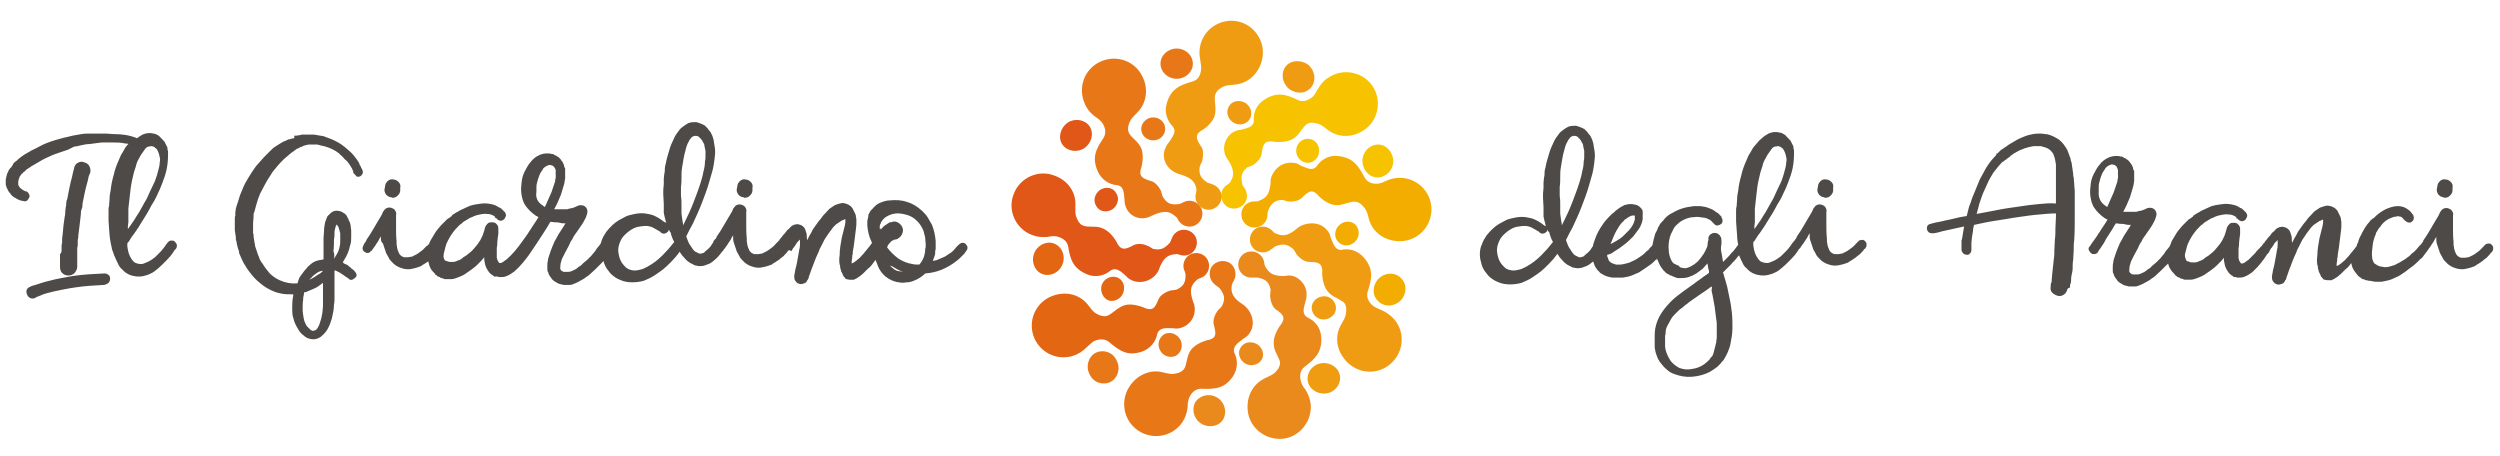 <?xml version="1.0" encoding="utf-8"?>
<!-- Generator: Adobe Illustrator 25.0.1, SVG Export Plug-In . SVG Version: 6.00 Build 0)  -->
<svg version="1.1" id="Livello_1" xmlns="http://www.w3.org/2000/svg" xmlns:xlink="http://www.w3.org/1999/xlink" x="0px" y="0px"
	 viewBox="0 0 479.1 87.4" style="enable-background:new 0 0 479.1 87.4;" xml:space="preserve">
<style type="text/css">
	.st0{clip-path:url(#SVGID_2_);fill-rule:evenodd;clip-rule:evenodd;fill:#F7C200;}
	.st1{clip-path:url(#SVGID_2_);fill-rule:evenodd;clip-rule:evenodd;fill:#E87817;}
	.st2{clip-path:url(#SVGID_2_);fill-rule:evenodd;clip-rule:evenodd;fill:#F09C12;}
	.st3{clip-path:url(#SVGID_2_);fill-rule:evenodd;clip-rule:evenodd;fill:#F2AD00;}
	.st4{clip-path:url(#SVGID_2_);fill-rule:evenodd;clip-rule:evenodd;fill:#EB8A1C;}
	.st5{clip-path:url(#SVGID_2_);fill-rule:evenodd;clip-rule:evenodd;fill:#E36612;}
	.st6{clip-path:url(#SVGID_2_);fill-rule:evenodd;clip-rule:evenodd;fill:#E05717;}
	.st7{clip-path:url(#SVGID_2_);fill-rule:evenodd;clip-rule:evenodd;fill:#4D4A47;}
</style>
<g>
	<defs>
		<rect id="SVGID_1_" x="-16" y="-13.3" width="511" height="114"/>
	</defs>
	<clipPath id="SVGID_2_">
		<use xlink:href="#SVGID_1_"  style="overflow:visible;"/>
	</clipPath>
	<path class="st0" d="M236.2,25.4c0.5-0.3,1-0.5,1.5-0.5c1.7-0.4,2.5-0.7,2.6-1.7c-0.2-1.7,0.6-3.2,2-4.1c2.5-1.6,4.2-1,6.5,0.1
		c0.9,0.4,1.9,0.1,2.8-0.7c0.5-0.5,0.6-0.9,1-1.5c0.5-0.9,1.2-1.7,2.1-2.2c2.8-1.8,6.6-1,8.4,1.8c1.8,2.8,1,6.6-1.8,8.4
		c-2.2,1.4-4.7,1.4-6.7,0c-1.2-0.9-1.5-1.3-3.1-1.5c-0.8,0-1.2,0.3-1.6,0.8c-0.7,0.8-1.1,1.7-2.1,2.3c-1.1,0.7-2.9,0.7-4.1,0.5
		c-1.3-0.1-1.7,0.5-1.9,2.3c-0.1,0.9-0.9,1.7-1.6,2.2c-0.3,0.2-0.9,0.3-1.2,0.5c-1.2,1-1.2,1.8-0.9,3.3c0.1,0.3,0.3,0.5,0.5,0.8
		c0.7,1.2,0.4,2.7-0.8,3.4c-1.2,0.7-2.7,0.4-3.4-0.8c-0.7-1.2-0.4-2.7,0.8-3.4c0.1-0.1,0.4-0.3,0.5-0.4c0.8-1.2,0.8-2.1,0.1-3.6
		c-0.2-0.3-0.4-0.7-0.7-1.1C234.1,28.7,234.6,26.5,236.2,25.4"/>
	<path class="st1" d="M215.8,39.8c-0.2-0.5-0.3-1-0.3-1.5c-0.1-1.7-0.3-2.6-1.3-2.8c-1.7-0.1-3.1-1.1-3.8-2.6
		c-1.2-2.7-0.4-4.3,1.1-6.5c0.5-0.9,0.4-1.9-0.3-2.9c-0.4-0.5-0.8-0.8-1.4-1.2c-0.8-0.6-1.5-1.4-1.9-2.4c-1.4-3.1-0.1-6.7,3-8.1
		c3.1-1.4,6.7-0.1,8.1,3c1.1,2.3,0.7,4.9-0.9,6.6c-1,1.1-1.5,1.3-1.9,2.9c-0.1,0.8,0.1,1.2,0.5,1.7c0.7,0.8,1.5,1.3,2,2.4
		c0.5,1.1,0.3,3-0.1,4.1c-0.3,1.3,0.3,1.7,2,2.2c0.8,0.2,1.5,1.1,1.9,1.9c0.1,0.4,0.2,0.9,0.4,1.2c0.8,1.3,1.6,1.5,3.1,1.3
		c0.3-0.1,0.6-0.2,0.9-0.4c1.3-0.6,2.7,0,3.3,1.2c0.6,1.3,0,2.7-1.2,3.3c-1.3,0.6-2.7,0-3.3-1.2c0-0.1-0.3-0.5-0.4-0.5
		c-1.1-1-2-1.1-3.5-0.6c-0.3,0.1-0.8,0.3-1.2,0.5C218.7,42.4,216.6,41.6,215.8,39.8"/>
	<path class="st2" d="M223.2,28.7c0.2-0.5,0.4-1,0.8-1.4c1-1.4,1.4-2.2,0.8-3c-1.2-1.2-1.7-2.9-1.2-4.5c0.8-2.8,2.5-3.5,5-4.2
		c1-0.3,1.5-1.2,1.6-2.4c0-0.7-0.1-1.1-0.2-1.8c-0.2-1-0.2-2,0.1-3c0.9-3.2,4.3-5.1,7.5-4.2c3.2,0.9,5.1,4.3,4.2,7.5
		c-0.7,2.5-2.6,4.2-5,4.5c-1.5,0.2-2,0-3.3,1c-0.6,0.6-0.7,1-0.7,1.7c0,1.1,0.3,1.9,0,3.2c-0.3,1.2-1.7,2.5-2.7,3
		c-1.1,0.8-0.9,1.5,0.1,3c0.5,0.7,0.4,1.8,0.2,2.7c-0.1,0.4-0.4,0.8-0.5,1.2c-0.2,1.5,0.3,2.2,1.5,3c0.3,0.1,0.6,0.2,0.9,0.3
		c1.3,0.4,2.1,1.8,1.7,3.1c-0.4,1.3-1.8,2.1-3.1,1.7c-1.3-0.4-2.1-1.8-1.7-3.1c0-0.1,0.1-0.5,0.1-0.6c-0.2-1.4-0.8-2.1-2.3-2.7
		c-0.3-0.1-0.8-0.3-1.2-0.4C223.7,32.6,222.6,30.6,223.2,28.7"/>
	<path class="st3" d="M247.7,31.2c0.6,0,1.1,0.2,1.5,0.5c1.6,0.7,2.4,1,3.1,0.2c0.9-1.4,2.5-2.2,4.1-2c2.9,0.3,3.9,1.8,5.1,4.1
		c0.5,0.9,1.4,1.3,2.6,1.2c0.7-0.1,1-0.3,1.7-0.6c0.9-0.4,1.9-0.6,3-0.5c3.3,0.3,5.8,3.2,5.5,6.6c-0.3,3.3-3.2,5.8-6.6,5.5
		c-2.6-0.2-4.6-1.8-5.3-4c-0.4-1.4-0.4-2-1.6-3.1c-0.7-0.5-1.1-0.5-1.8-0.4c-1.1,0.2-1.9,0.7-3.1,0.6c-1.3-0.1-2.8-1.2-3.5-2.1
		c-1-0.9-1.6-0.6-2.9,0.7c-0.6,0.6-1.7,0.8-2.6,0.7c-0.4,0-0.9-0.3-1.2-0.3c-1.5,0.1-2.1,0.7-2.7,2.1c-0.1,0.3-0.1,0.6-0.1,0.9
		c-0.1,1.4-1.3,2.4-2.7,2.3c-1.4-0.1-2.4-1.3-2.3-2.7c0.1-1.4,1.3-2.4,2.7-2.3c0.1,0,0.5,0,0.6-0.1c1.4-0.5,2-1.2,2.2-2.8
		c0.1-0.3,0.1-0.8,0.1-1.3C244,32.4,245.7,31,247.7,31.2"/>
	<path class="st2" d="M254.3,44.1c0.4,0.4,0.6,0.9,0.7,1.4c0.6,1.6,1,2.4,2,2.4c1.7-0.4,3.3,0.2,4.4,1.5c1.9,2.2,1.5,4.1,0.7,6.5
		c-0.3,1,0.1,1.9,1,2.7c0.6,0.4,0.9,0.5,1.6,0.8c0.9,0.4,1.8,1,2.5,1.8c2.2,2.6,1.8,6.4-0.8,8.6c-2.6,2.2-6.4,1.8-8.6-0.8
		c-1.7-2-2-4.5-0.9-6.6c0.7-1.3,1.1-1.6,1.1-3.3c-0.1-0.8-0.4-1.2-1-1.5c-0.9-0.6-1.8-0.8-2.6-1.8c-0.8-1-1.1-2.8-1-4
		c-0.1-1.3-0.7-1.6-2.5-1.6c-0.9,0-1.8-0.7-2.4-1.4c-0.2-0.3-0.4-0.8-0.7-1.1c-1.2-1-2-1-3.4-0.5c-0.3,0.2-0.5,0.4-0.8,0.6
		c-1.1,0.9-2.6,0.7-3.5-0.3c-0.9-1.1-0.7-2.6,0.3-3.5c1.1-0.9,2.6-0.7,3.5,0.3c0.1,0.1,0.4,0.4,0.5,0.4c1.3,0.6,2.2,0.5,3.5-0.4
		c0.3-0.2,0.6-0.5,1-0.8C250.8,42.4,253.1,42.6,254.3,44.1"/>
	<path class="st4" d="M250.4,56.1c0,0.6,0,1.1-0.2,1.6c-0.5,1.7-0.6,2.5,0.3,3.1c1.6,0.7,2.6,2.1,2.7,3.8c0.2,2.9-1.2,4.2-3.2,5.7
		c-0.8,0.6-1,1.6-0.7,2.8c0.2,0.6,0.4,1,0.9,1.6c0.5,0.8,0.9,1.8,1,2.9c0.2,3.3-2.3,6.3-5.6,6.5c-3.3,0.2-6.3-2.3-6.5-5.6
		c-0.2-2.6,1-4.8,3.1-5.9c1.3-0.7,1.9-0.7,2.8-2c0.4-0.8,0.4-1.2,0.1-1.8c-0.4-1-1-1.7-1-3c-0.1-1.3,0.8-2.9,1.5-3.8
		c0.7-1.1,0.4-1.7-1.1-2.7c-0.7-0.5-1-1.6-1.1-2.5c0-0.4,0.1-0.9,0.1-1.3c-0.3-1.5-1-2-2.5-2.3c-0.3,0-0.6,0-1,0
		c-1.4,0.1-2.6-0.9-2.7-2.3c-0.1-1.4,0.9-2.6,2.3-2.7c1.4-0.1,2.6,0.9,2.7,2.3c0,0.1,0.1,0.5,0.2,0.6c0.7,1.3,1.5,1.7,3.1,1.8
		c0.4,0,0.8,0,1.3-0.1C248.5,52.7,250.2,54.2,250.4,56.1"/>
	<path class="st1" d="M239.5,63.8c-0.3,0.5-0.7,0.8-1.2,1.1c-1.4,1-2,1.6-1.8,2.6c0.8,1.5,0.7,3.2-0.2,4.6c-1.6,2.4-3.5,2.5-6.1,2.4
		c-1,0-1.8,0.6-2.3,1.7c-0.2,0.6-0.3,1-0.3,1.8c-0.1,1-0.4,2-1,2.9c-1.9,2.8-5.7,3.5-8.5,1.6c-2.8-1.9-3.5-5.7-1.6-8.5
		c1.4-2.1,3.8-3.2,6.1-2.7c1.4,0.3,1.9,0.6,3.4,0.1c0.8-0.4,1-0.7,1.2-1.3c0.3-1,0.3-1.9,1-3c0.7-1,2.4-1.8,3.6-2
		c1.3-0.4,1.3-1.1,0.8-2.9c-0.2-0.8,0.2-1.9,0.7-2.6c0.2-0.3,0.7-0.6,0.9-1c0.7-1.4,0.4-2.2-0.5-3.4c-0.3-0.2-0.5-0.4-0.8-0.6
		c-1.1-0.8-1.4-2.3-0.7-3.5c0.8-1.1,2.3-1.4,3.5-0.7c1.1,0.8,1.4,2.3,0.7,3.5c-0.1,0.1-0.3,0.5-0.3,0.6c-0.3,1.4,0.1,2.3,1.3,3.3
		c0.3,0.2,0.7,0.5,1,0.7C240.1,59.9,240.6,62.2,239.5,63.8"/>
	<path class="st5" d="M226.4,62.8c-0.5,0.2-1.1,0.2-1.6,0.1c-1.7-0.1-2.6,0-3,1c-0.3,1.7-1.5,3-3,3.5c-2.8,0.9-4.3-0.2-6.3-1.9
		c-0.8-0.6-1.8-0.6-2.9-0.1c-0.6,0.4-0.8,0.7-1.4,1.2c-0.7,0.7-1.6,1.3-2.6,1.6c-3.2,1-6.6-0.8-7.6-4c-1-3.2,0.8-6.6,4-7.6
		c2.5-0.8,4.9-0.1,6.4,1.7c0.9,1.1,1.1,1.7,2.6,2.2c0.8,0.2,1.2,0.1,1.8-0.3c0.9-0.6,1.5-1.3,2.7-1.7c1.2-0.4,3,0.1,4.1,0.6
		c1.3,0.4,1.7,0,2.4-1.7c0.3-0.8,1.3-1.4,2.2-1.7c0.4-0.1,0.9-0.1,1.3-0.2c1.4-0.7,1.7-1.4,1.7-2.9c-0.1-0.3-0.1-0.6-0.3-0.9
		c-0.4-1.3,0.3-2.7,1.6-3.1c1.3-0.4,2.7,0.3,3.1,1.6c0.4,1.3-0.3,2.7-1.6,3.1c-0.1,0-0.5,0.2-0.6,0.3c-1.1,1-1.4,1.8-1,3.4
		c0.1,0.3,0.2,0.8,0.4,1.2C229.4,60.2,228.3,62.2,226.4,62.8"/>
	<path class="st6" d="M217.1,53.8c-0.5-0.2-1-0.5-1.3-0.9c-1.3-1.2-2-1.6-2.9-1.1c-1.3,1.1-3,1.4-4.5,0.8c-2.7-1.1-3.3-2.8-3.7-5.4
		c-0.2-1-1-1.6-2.2-1.9c-0.7-0.1-1.1,0-1.8,0.1c-1,0.1-2,0-3-0.4c-3.1-1.2-4.7-4.8-3.4-7.9c1.2-3.1,4.8-4.7,7.9-3.4
		c2.4,0.9,3.9,3,3.9,5.4c0,1.5-0.2,2,0.6,3.4c0.5,0.7,0.9,0.8,1.6,0.9c1.1,0.1,2-0.1,3.1,0.4c1.2,0.5,2.3,1.9,2.8,3
		c0.7,1.1,1.4,1.1,3,0.2c0.8-0.4,1.9-0.3,2.7,0.1c0.4,0.1,0.8,0.5,1.1,0.6c1.5,0.3,2.2-0.1,3.2-1.2c0.2-0.3,0.2-0.5,0.4-0.9
		c0.5-1.3,1.9-1.9,3.2-1.4c1.3,0.5,1.9,1.9,1.4,3.2c-0.5,1.3-1.9,1.9-3.2,1.4c-0.1,0-0.5-0.2-0.6-0.1c-1.5,0.1-2.2,0.6-2.9,2
		c-0.2,0.3-0.3,0.8-0.5,1.2C221.1,53.6,219,54.5,217.1,53.8"/>
	<path class="st1" d="M221,22.5c1.3,0,2.3,1,2.3,2.2c0,1.2-1,2.2-2.3,2.2c-1.3,0-2.3-1-2.3-2.2C218.7,23.5,219.8,22.5,221,22.5"/>
	<path class="st2" d="M238.9,19.9c1,0.8,1.2,2.2,0.4,3.2c-0.8,0.9-2.2,1-3.2,0.2c-1-0.8-1.2-2.2-0.4-3.2
		C236.4,19.2,237.9,19.1,238.9,19.9"/>
	<path class="st0" d="M252.8,28.9c0,1.3-1,2.3-2.2,2.3c-1.2,0-2.2-1.1-2.2-2.3c0-1.3,1-2.3,2.2-2.3
		C251.9,26.6,252.8,27.6,252.8,28.9"/>
	<path class="st3" d="M259.7,46.3c-0.9,0.9-2.3,1-3.2,0.1c-0.9-0.9-0.8-2.3,0.1-3.2c0.9-0.9,2.3-1,3.2-0.1
		C260.6,44,260.6,45.4,259.7,46.3"/>
	<path class="st2" d="M254,61.2c-1.3,0.2-2.4-0.7-2.6-1.9c-0.2-1.2,0.7-2.3,2-2.5c1.3-0.2,2.4,0.7,2.6,1.9
		C256.2,59.9,255.3,61,254,61.2"/>
	<path class="st4" d="M238.7,69.7c-1.1-0.6-1.6-2-1-3c0.6-1.1,1.9-1.4,3.1-0.8c1.1,0.6,1.6,2,1,3C241.2,69.9,239.8,70.3,238.7,69.7"
		/>
	<path class="st1" d="M222.3,67.1c-0.6-1.1-0.2-2.5,0.9-3.1c1.1-0.5,2.4,0,3,1.1c0.6,1.1,0.2,2.5-0.9,3.1
		C224.2,68.7,222.8,68.2,222.3,67.1"/>
	<path class="st5" d="M211.1,54.7c0.4-1.2,1.6-1.9,2.8-1.6c1.2,0.3,1.8,1.6,1.4,2.9c-0.4,1.2-1.6,1.9-2.8,1.6
		C211.4,57.2,210.8,55.9,211.1,54.7"/>
	<path class="st6" d="M210.8,36.4c1.1-0.7,2.5-0.5,3.1,0.6c0.7,1,0.3,2.4-0.7,3.1c-1.1,0.7-2.5,0.5-3.1-0.6
		C209.4,38.5,209.8,37.1,210.8,36.4"/>
	<path class="st1" d="M225.5,9.3c1.7,0,3.1,1.3,3.1,2.9c0,1.6-1.4,2.9-3.1,2.9c-1.7,0-3.1-1.3-3.1-2.9
		C222.4,10.6,223.8,9.3,225.5,9.3"/>
	<path class="st2" d="M250.7,12.4c1.3,1.1,1.6,3,0.6,4.3c-1,1.3-2.9,1.4-4.3,0.3c-1.3-1.1-1.6-3-0.6-4.3
		C247.4,11.5,249.3,11.4,250.7,12.4"/>
	<path class="st0" d="M267,30.9c0,1.7-1.4,3.1-3,3.1c-1.6,0-2.9-1.4-2.9-3.2c0-1.7,1.4-3.1,3-3.1C265.7,27.7,267,29.2,267,30.9"/>
	<path class="st3" d="M268.4,57.6c-1.2,1.2-3.1,1.3-4.3,0.1c-1.2-1.1-1.1-3.1,0.1-4.3c1.2-1.2,3.1-1.3,4.3-0.1
		C269.7,54.5,269.6,56.4,268.4,57.6"/>
	<path class="st2" d="M254.1,75.4c-1.7,0.2-3.3-0.9-3.5-2.5c-0.2-1.6,1-3.1,2.7-3.3c1.7-0.2,3.3,0.9,3.5,2.5
		C257,73.7,255.8,75.2,254.1,75.4"/>
	<path class="st4" d="M230.4,81.3c-1.5-0.8-2.1-2.6-1.4-4.1c0.8-1.4,2.6-1.9,4.1-1.1c1.5,0.8,2.1,2.6,1.4,4.1
		C233.8,81.6,232,82.1,230.4,81.3"/>
	<path class="st1" d="M208.8,71.7c-0.8-1.5-0.2-3.4,1.2-4.1c1.5-0.7,3.3-0.1,4,1.5c0.8,1.5,0.2,3.4-1.2,4.1
		C211.3,73.9,209.5,73.3,208.8,71.7"/>
	<path class="st5" d="M198.1,48.8c0.5-1.7,2.2-2.6,3.7-2.2c1.6,0.5,2.4,2.2,1.9,3.8c-0.5,1.7-2.2,2.6-3.7,2.2
		C198.5,52.2,197.6,50.5,198.1,48.8"/>
	<path class="st6" d="M204.6,23.5c1.4-0.9,3.3-0.6,4.2,0.7c0.9,1.4,0.4,3.2-1,4.2c-1.4,0.9-3.3,0.6-4.2-0.7
		C202.7,26.4,203.2,24.5,204.6,23.5"/>
	<path class="st7" d="M130.6,39.2c0,0.2,0,0.3,0,0.5v0.4c0,0.1,0,0.2,0,0.4c0,0.1,0,0.3,0,0.4c0,0.3,0.1,0.5,0.1,0.8
		c0,0.2,0.1,0.5,0.1,0.7c0.1,0.3,0.1,0.5,0.1,0.8c0.1-0.2,0.2-0.4,0.3-0.6c0.6-1.2,1.2-2.5,1.7-3.8c0.5-1.3,1-2.6,1.4-3.9
		c0.2-0.7,0.4-1.3,0.5-2c0.2-0.7,0.3-1.3,0.3-2c0.1-0.3,0.1-0.7,0.1-1c0-0.3,0-0.6,0-1c-0.1-0.3-0.1-0.6-0.2-0.9
		c0-0.3-0.1-0.5-0.3-0.8c-0.1-0.2-0.2-0.4-0.4-0.6l-0.3-0.3c0,0-0.1-0.1-0.1-0.1l0,0l0,0l0,0c-0.3-0.2-0.7-0.2-1-0.1
		c-0.2,0.1-0.4,0.2-0.5,0.4c-0.2,0.2-0.3,0.4-0.4,0.6c-0.3,0.5-0.5,1.1-0.6,1.6c-0.2,0.6-0.3,1.2-0.4,1.7c-0.1,0.6-0.2,1.2-0.3,1.8
		c-0.1,0.6-0.1,1.2-0.1,1.8c0,0.6,0,1.2-0.1,1.8c0,0.6,0,1.1,0,1.7C130.6,38.1,130.6,38.6,130.6,39.2 M103.9,39.3
		c0.1,0.1,0.3,0.2,0.4,0.3c0,0,0.1,0,0.1,0.1c0.1-0.1,0.1-0.3,0.2-0.4c0.1-0.2,0.2-0.5,0.3-0.7c0.1-0.3,0.3-0.6,0.4-0.9
		c0.1-0.3,0.3-0.6,0.4-0.9c0.1-0.3,0.2-0.6,0.3-0.9c0.1-0.3,0.2-0.6,0.3-0.9l0,0l0,0c0-0.1,0.1-0.2,0.1-0.4c0-0.2,0-0.3,0.1-0.5
		v-0.8c-0.1-0.1,0,0,0-0.3c0,0,0,0,0-0.1l0-0.1l0-0.1c0-0.1,0-0.1,0-0.1l-0.1-0.2v0c0-0.1,0-0.1,0-0.1l-0.1-0.1l0,0
		c0-0.1-0.1-0.1-0.1-0.2l0,0l0,0c-0.1-0.1-0.2-0.2-0.4-0.3c-0.2,0-0.3-0.1-0.5-0.1c-0.4,0.1-0.8,0.3-1.1,0.6
		c-0.1,0.1-0.2,0.2-0.2,0.3c-0.1,0.1-0.1,0.2-0.2,0.3l0,0l0,0c-0.1,0.1-0.1,0.2-0.2,0.3c-0.1,0.1-0.1,0.3-0.2,0.4
		c-0.2,0.5-0.4,1.1-0.5,1.6c-0.1,0.3-0.1,0.6-0.1,0.9c0,0.3,0,0.5,0,0.8C102.6,37.8,103,38.7,103.9,39.3z M170.6,50.9
		c0.1,0.2,0.2,0.3,0.4,0.4c0.4,0.4,0.9,0.7,1.5,0.7l0,0l0,0c0.2,0,0.4,0.1,0.6,0.1c-0.7-0.2-1.4-0.6-2-1
		C170.9,51,170.8,51,170.6,50.9z M168.8,44c0.3-0.4,0.7-0.8,1.1-1c0.1-0.1,0.2-0.1,0.3-0.2c0,0,0,0,0,0l0,0l0,0
		c0.1-0.1,0.2-0.1,0.3-0.2l0.1,0c0.1,0,0.1,0,0.2,0c0.4-0.2,0.8-0.2,1.2,0c0.4,0.2,0.7,0.5,0.9,0.9c0.2,0.4,0.2,0.8,0,1.3
		c-0.2,0.4-0.4,0.7-0.8,0.9c-0.1,0.1-0.1,0.1-0.2,0.1c-0.1,0-0.1,0.1-0.2,0.1h-0.1c0,0-0.1,0-0.1,0c0,0-0.1,0-0.1,0
		c-0.1,0.1-0.2,0.2-0.4,0.2c-0.2,0.1-0.4,0.4-0.6,0.6c-0.2,0.2-0.3,0.4-0.4,0.7c0.6,0.8,1.3,1.5,2.1,2.1c0.6,0.4,1.2,0.7,1.9,0.9
		c0.1,0,0.2,0.1,0.3,0.1c0.1,0,0.1,0,0.2,0h0l0,0c0.1,0,0.1,0,0.2,0.1c0.1,0,0.2,0,0.2,0h0l0,0c0.3,0.1,0.6,0.1,1,0.1h0.3
		c0.4-0.5,0.7-1,0.9-1.6c0.1-0.4,0.2-0.8,0.2-1.1c0-0.2,0-0.4,0.1-0.6c0-0.2,0-0.4,0-0.6c0-0.4-0.1-0.9-0.1-1.3
		c-0.1-0.4-0.2-0.8-0.3-1.2c-0.3-0.8-0.7-1.4-1.3-2c-0.6-0.6-1.3-1-2.2-1.2c-0.8-0.2-1.6-0.3-2.4-0.1c-0.7,0.2-1.4,0.5-1.9,1.1
		c0,0-0.1,0.1-0.1,0.1c0,0.1-0.1,0.2-0.2,0.3l-0.1,0.2v0l0,0.1c0,0.1,0,0.1-0.1,0.1l0,0c0,0.1-0.1,0.3-0.1,0.4v0.6
		C168.8,43.7,168.8,43.8,168.8,44z M59.3,53.6c0.1,0,0.1-0.1,0.2-0.1c0.3-0.1,0.6-0.3,0.9-0.5l0.6-0.4h0l0.2-0.1l0.3-0.2
		c0.1-0.1,0.1-0.1,0.2-0.2c0.1-0.1,0.1-0.1,0.2-0.2v0c-0.5,0-0.9,0.2-1.3,0.5c-0.3,0.2-0.7,0.5-0.9,0.8
		C59.6,53.3,59.4,53.4,59.3,53.6z M64,49.6c0.2-0.3,0.3-0.5,0.5-0.8c0.3-0.5,0.5-1,0.6-1.6c0.1-0.4,0.1-0.8,0.1-1.2
		c0-0.2,0-0.5,0-0.7c0-0.2,0-0.4,0-0.6c-0.1-0.4-0.2-0.7-0.3-1.1c-0.1-0.2-0.2-0.4-0.4-0.6c0,0,0,0,0,0c0,0.1,0,0.1-0.1,0.2
		c0,0.1-0.1,0.2-0.1,0.3c-0.1,0.4-0.2,0.7-0.2,1.1c0,0.4,0,0.9-0.1,1.3c0,0.7,0,1.5-0.1,2.2C64.1,48.7,64.1,49.1,64,49.6z
		 M61.9,54.2l-0.4,0.3c-0.4,0.3-0.8,0.6-1.3,0.8c-0.5,0.2-0.9,0.4-1.4,0.6c-0.1,0.1-0.3,0.1-0.5,0.1c0,0.2-0.1,0.4-0.1,0.6
		c-0.1,0.3-0.1,0.5-0.1,0.8c-0.1,0.6-0.1,1.2-0.1,1.8c0,0.6,0.1,1.2,0.2,1.8c0.1,0.3,0.1,0.6,0.3,0.9c0.1,0.3,0.2,0.5,0.4,0.7
		c0.2,0.2,0.4,0.4,0.6,0.6c0.2,0.1,0.3,0.2,0.5,0.2c0.1,0,0.3-0.1,0.4-0.1c0.2-0.1,0.4-0.3,0.5-0.5c0.2-0.3,0.3-0.6,0.4-0.9
		c0.1-0.3,0.2-0.6,0.3-1c0.1-0.4,0.1-0.7,0.2-1.1c0-0.4,0.1-0.8,0.1-1.1c0-0.4,0-0.8,0-1.2c0-0.4,0-0.8,0-1.2c0-0.5,0-0.9,0-1.3
		C61.9,54.8,61.9,54.5,61.9,54.2z M403.3,39.3c0.1,0.1,0.3,0.2,0.4,0.3c0,0,0.1,0,0.1,0.1c0.1-0.1,0.1-0.3,0.2-0.4
		c0.1-0.2,0.2-0.5,0.3-0.7c0.1-0.3,0.3-0.6,0.4-0.9c0.1-0.3,0.3-0.6,0.4-0.9c0.1-0.3,0.2-0.6,0.3-0.9c0.1-0.3,0.2-0.6,0.3-0.9l0,0
		l0,0c0-0.1,0.1-0.2,0.1-0.4c0-0.2,0-0.3,0.1-0.5v-0.8c-0.1-0.1,0,0,0-0.3c0,0,0,0,0-0.1l0-0.1l0-0.1c0-0.1,0-0.1,0-0.1l-0.1-0.2v0
		c0,0,0-0.1,0-0.1l-0.1-0.2l0,0c0-0.1-0.1-0.1-0.1-0.2l0,0l0,0c-0.1-0.1-0.2-0.2-0.4-0.3c-0.2,0-0.3-0.1-0.5-0.1
		c-0.4,0.1-0.8,0.3-1.1,0.6c-0.1,0.1-0.2,0.2-0.2,0.3c-0.1,0.1-0.1,0.2-0.2,0.3l0,0l0,0c-0.1,0.1-0.1,0.2-0.2,0.3
		c-0.1,0.1-0.1,0.3-0.2,0.4c-0.2,0.5-0.4,1.1-0.5,1.6c-0.1,0.3-0.1,0.6-0.1,0.9c0,0.3,0,0.5,0,0.8C402.1,37.8,402.5,38.7,403.3,39.3
		z M378.8,41c1.2-0.2,2.5-0.5,3.7-0.7c1.4-0.3,2.9-0.5,4.3-0.7c1.3-0.2,2.7-0.4,4-0.5c1-0.1,2.1-0.2,3.2-0.1l0-2.3
		c0-0.4,0-0.9,0-1.3c0-0.4,0-0.8,0-1.3c0-0.2,0-0.4,0-0.7c0-0.2,0-0.4,0-0.6l0,0v0c0-0.2,0-0.4,0-0.6c0-0.2,0-0.4,0-0.7
		c-0.1-0.4-0.1-0.7-0.2-1.1c-0.1-0.3-0.2-0.6-0.3-0.9c-0.3-0.5-0.8-1-1.4-1.2c-0.3-0.1-0.7-0.2-1-0.3c-0.4,0-0.7,0-1.1,0
		c-0.4,0-0.8,0.1-1.2,0.2c-0.4,0.1-0.8,0.2-1.2,0.4c-0.4,0.1-0.7,0.3-1.1,0.5c-0.4,0.2-0.7,0.4-1.1,0.7c-0.1,0-0.1,0.1-0.2,0.2
		c-0.1,0.1-0.2,0.2-0.3,0.2l-0.5,0.4l-0.3,0.2l-0.1,0.1l-0.1,0.1l-0.1,0c-0.1,0.1-0.3,0.2-0.3,0.3l0,0l0,0c-0.6,0.6-1,1.2-1.5,1.8
		c-0.4,0.7-0.8,1.3-1.1,2c-0.3,0.7-0.6,1.3-0.9,2c-0.2,0.6-0.5,1.3-0.7,2C379.1,39.8,379,40.4,378.8,41z M24.5,43.9
		c0.1-0.1,0.2-0.3,0.3-0.4c0.3-0.4,0.6-0.9,0.9-1.3c0.3-0.5,0.6-1,1-1.6c0.3-0.6,0.7-1.2,1-1.8c0.4-0.6,0.7-1.3,1-2
		c0.3-0.7,0.7-1.4,1-2.1c0.1-0.4,0.3-0.8,0.4-1.2c0.1-0.4,0.2-0.8,0.3-1.1c0.1-0.4,0.2-0.8,0.2-1.2c0.1-0.4,0.1-0.8,0-1.1
		c-0.1-0.6-0.3-1.2-0.7-1.7h-0.2v-0.2l-0.1,0c-0.1,0-0.1-0.1-0.2-0.1c-0.1,0-0.2-0.1-0.3-0.1h0l0,0c-0.2,0-0.5,0.1-0.7,0.1
		c-0.3,0.1-0.5,0.3-0.7,0.6c-0.2,0.3-0.5,0.7-0.7,1c-0.2,0.4-0.4,0.7-0.6,1.1c-0.2,0.4-0.3,0.8-0.4,1.2c-0.1,0.4-0.3,0.8-0.4,1.3
		c-0.1,0.4-0.2,0.9-0.3,1.3c-0.2,0.9-0.3,1.8-0.4,2.7c-0.1,0.9-0.2,1.8-0.3,2.7c0,0.2,0,0.5,0,0.7c0,0.2,0,0.4,0,0.6v0l0,0
		c0,0.2,0,0.4,0,0.6c0,0.2,0,0.4,0,0.7C24.5,43.1,24.5,43.5,24.5,43.9z M299,39.2c0,0.2,0,0.3,0,0.5v0.4c0,0.1,0,0.2,0,0.4
		c0,0.1,0,0.3,0,0.4c0,0.3,0.1,0.5,0.1,0.8c0,0.2,0.1,0.5,0.1,0.7c0.1,0.3,0.1,0.5,0.1,0.8c0.1-0.2,0.2-0.4,0.3-0.6
		c0.6-1.2,1.2-2.5,1.7-3.8c0.5-1.3,1-2.6,1.4-3.9c0.2-0.7,0.4-1.3,0.5-2c0.2-0.7,0.3-1.3,0.3-2c0.1-0.3,0.1-0.7,0.1-1
		c0-0.3,0-0.6,0-1c-0.1-0.3-0.1-0.6-0.2-0.9c0-0.3-0.1-0.5-0.3-0.8c-0.1-0.2-0.2-0.4-0.4-0.6l-0.3-0.3c0,0-0.1-0.1-0.1-0.1l0,0l0,0
		l0,0c-0.3-0.2-0.7-0.2-1-0.1c-0.2,0.1-0.4,0.2-0.5,0.4c-0.2,0.2-0.3,0.4-0.4,0.6c-0.3,0.5-0.5,1.1-0.6,1.6
		c-0.2,0.6-0.3,1.2-0.4,1.7c-0.1,0.6-0.2,1.2-0.3,1.8c-0.1,0.6-0.1,1.2-0.1,1.8c0,0.6,0,1.2-0.1,1.8c0,0.6,0,1.1,0,1.7
		C299,38.1,299,38.6,299,39.2z M308.6,46.8c0.1-0.1,0.2-0.1,0.4-0.2c0.2-0.1,0.5-0.3,0.7-0.4c0.3-0.2,0.5-0.3,0.8-0.5
		c0.3-0.2,0.6-0.5,0.8-0.7c0.3-0.3,0.5-0.5,0.8-0.8l0,0l0,0c0.3-0.3,0.5-0.6,0.7-0.9c0.1-0.2,0.2-0.4,0.3-0.6
		c0.1-0.2,0.1-0.4,0.2-0.6c0-0.1,0-0.1,0-0.2c0,0,0-0.1,0-0.1h0v-0.3l0-0.1l0,0l0-0.1h-0.1l-0.1,0c-0.1,0-0.2,0-0.3,0
		c-0.4,0.1-0.7,0.3-1,0.5c-0.1,0.1-0.2,0.2-0.3,0.2c-0.1,0.1-0.2,0.1-0.2,0.2l-0.3,0.3l-0.3,0.3c-0.3,0.4-0.6,0.8-0.8,1.2
		c-0.3,0.5-0.5,0.9-0.7,1.4c-0.1,0.3-0.3,0.7-0.4,1C308.7,46.5,308.7,46.7,308.6,46.8z M328,54.9l-0.3,0.2c-0.6,0.5-1.3,0.9-2,1.4
		c-0.7,0.5-1.4,1-2,1.4c-0.3,0.3-0.7,0.5-1,0.8c-0.3,0.3-0.7,0.5-1,0.8c-0.3,0.3-0.6,0.6-0.9,0.9c-0.3,0.3-0.5,0.6-0.7,1
		c-0.2,0.4-0.4,0.7-0.6,1.1c-0.2,0.4-0.3,0.8-0.3,1.2c0,0.2,0,0.4-0.1,0.6c0,0.2,0,0.4,0,0.6v0l0,0c0,0.1,0,0.2,0,0.2
		c0,0.1,0,0.3,0,0.4V66l0,0.1v0.4c0.1,0.8,0.4,1.6,0.9,2.4c0.4,0.7,1.1,1.2,1.8,1.6c0.8,0.3,1.6,0.4,2.5,0.2
		c0.8-0.1,1.6-0.4,2.3-0.9c0.1-0.1,0.2-0.1,0.2-0.2c0.1-0.1,0.2-0.1,0.3-0.2c0.1-0.1,0.1-0.1,0.2-0.2c0.1-0.1,0.1-0.1,0.2-0.2l0,0
		l0,0c0.1,0,0.1-0.1,0.1-0.1c0.1-0.1,0.1-0.2,0.2-0.3l0.2-0.2c0-0.1,0.1-0.1,0.1-0.1c0,0,0,0,0,0c0.2-0.3,0.3-0.7,0.4-1.1
		c0.1-0.4,0.2-0.8,0.3-1.2c0-0.1,0-0.2,0.1-0.3c0-0.1,0-0.2,0-0.3v0l0,0c0-0.2,0.1-0.4,0.1-0.6v0l0,0c0-0.2,0-0.4,0-0.6v0l0,0
		c0-0.1,0-0.4,0-0.5c0-0.4,0-0.8,0-1.3c0-0.4,0-0.8-0.1-1.2c-0.1-0.8-0.2-1.6-0.3-2.4c-0.1-0.7-0.3-1.5-0.4-2.2
		c-0.1-0.3-0.1-0.6-0.2-0.9C328.1,55.2,328.1,55.1,328,54.9z M336.2,43.9c0.1-0.1,0.2-0.3,0.3-0.4c0.3-0.4,0.6-0.9,0.9-1.3
		c0.3-0.5,0.6-1,1-1.6c0.3-0.6,0.7-1.2,1-1.8c0.4-0.6,0.7-1.3,1-2c0.3-0.7,0.7-1.4,1-2.1c0.1-0.4,0.3-0.8,0.4-1.2
		c0.1-0.4,0.2-0.8,0.3-1.1c0.1-0.4,0.2-0.8,0.2-1.2c0.1-0.4,0.1-0.8,0-1.1c-0.1-0.6-0.3-1.2-0.7-1.7h-0.2v-0.2l-0.1,0
		c-0.1,0-0.1-0.1-0.2-0.1c-0.1,0-0.2-0.1-0.3-0.1h0l0,0c-0.2,0-0.5,0.1-0.7,0.1c-0.3,0.1-0.5,0.3-0.7,0.6c-0.2,0.3-0.5,0.7-0.7,1
		c-0.2,0.4-0.4,0.7-0.6,1.1c-0.2,0.4-0.3,0.8-0.4,1.2c-0.1,0.4-0.3,0.8-0.4,1.3c-0.1,0.4-0.2,0.9-0.3,1.3c-0.2,0.9-0.3,1.8-0.4,2.7
		c-0.1,0.9-0.2,1.8-0.3,2.7c0,0.2,0,0.5,0,0.7c0,0.2,0,0.4,0,0.6v0l0,0c0,0.2,0,0.4,0,0.6c0,0.2,0,0.4,0,0.7
		C336.2,43.1,336.2,43.5,336.2,43.9z M75,37.8c-0.4,0-0.7-0.2-1-0.5c-0.2-0.3-0.4-0.7-0.3-1.1l0.1-0.5c0-0.4,0.2-0.7,0.5-1
		c0.3-0.3,0.7-0.4,1.1-0.3c0.4,0,0.7,0.2,1,0.5c0.3,0.3,0.4,0.7,0.3,1.1l0,0.5c0,0.4-0.2,0.7-0.5,1c-0.3,0.3-0.6,0.4-1,0.4
		C75.1,37.9,75.1,37.9,75,37.8z M142.5,37.8c-0.4,0-0.7-0.2-1-0.5c-0.2-0.3-0.4-0.7-0.3-1.1l0.1-0.5c0-0.4,0.2-0.7,0.5-1
		c0.3-0.3,0.7-0.4,1.1-0.3c0.4,0,0.7,0.2,1,0.5c0.3,0.3,0.4,0.7,0.3,1.1l0,0.5c0,0.4-0.2,0.7-0.5,1c-0.3,0.3-0.6,0.4-1,0.4
		C142.6,37.9,142.6,37.9,142.5,37.8z M128.2,44c0,0.1-0.1,0.2-0.2,0.4c-0.4,0.4-0.9,0.5-1.3,0.2h0l0,0l-0.1-0.1v0l-0.1-0.1
		c-0.1-0.1-0.1-0.1-0.2-0.1c-0.1-0.1-0.2-0.1-0.3-0.2c-0.3-0.2-0.6-0.3-0.9-0.5c-0.4-0.2-0.9-0.3-1.3-0.3c-0.6,0-1.1,0.1-1.7,0.2
		c-0.7,0.2-1.3,0.6-1.8,1c-0.6,0.5-1.1,1-1.4,1.7c-0.3,0.7-0.5,1.4-0.4,2.1c0.1,0.8,0.3,1.5,0.7,2.1c0.2,0.3,0.5,0.6,0.8,0.9
		c0.4,0.3,0.7,0.4,1.2,0.5c0.5,0.1,1,0,1.4-0.1c0.1,0,0.3-0.1,0.4-0.1c0.1,0,0.2-0.1,0.3-0.1c0.1-0.1,0.3-0.1,0.4-0.2l0.2-0.1
		l0.2-0.1c1.1-0.6,2-1.3,2.9-2.2c0.8-0.8,1.5-1.6,2.2-2.5c0-0.1-0.1-0.3-0.2-0.4c-0.2-0.5-0.4-1-0.5-1.5
		C128.3,44.4,128.3,44.2,128.2,44z M151.1,48c0,0-0.1,0.1-0.1,0.1c-0.1,0.1-0.2,0.3-0.3,0.4l0,0l0,0c-0.1,0.1-0.2,0.2-0.3,0.3
		c-0.1,0.1-0.2,0.3-0.4,0.4l0,0l0,0c-0.1,0.1-0.3,0.2-0.4,0.3c-0.1,0.1-0.3,0.3-0.5,0.4c-0.2,0.1-0.4,0.3-0.6,0.4
		c-0.2,0.1-0.4,0.2-0.6,0.4l0,0l0,0c-0.5,0.2-1.1,0.4-1.7,0.5c-0.3,0.1-0.7,0.1-1,0.1c-0.3,0-0.7-0.1-1-0.2
		c-0.7-0.2-1.4-0.6-1.9-1.2c-0.2-0.2-0.5-0.5-0.6-0.8c-0.2-0.3-0.3-0.6-0.5-0.9c-0.2-0.6-0.4-1.2-0.6-1.8c-0.1-0.3-0.1-0.6-0.1-0.9
		c0-0.1,0-0.3,0-0.4c-0.1,0.2-0.3,0.4-0.4,0.7c-0.2,0.4-0.5,0.7-0.7,1.1c-0.1,0.1-0.2,0.3-0.3,0.4c-0.1,0.1-0.1,0.2-0.2,0.3l0,0
		l-0.1,0.1c0,0,0,0.1-0.1,0.1l0,0c0,0.1,0,0.1-0.1,0.2c-0.1,0.1-0.1,0.2-0.2,0.2c-0.1,0.1-0.2,0.3-0.3,0.4c-0.1,0.2-0.3,0.3-0.4,0.5
		c-0.2,0.2-0.4,0.4-0.5,0.5c-0.2,0.2-0.5,0.4-0.7,0.6c-0.3,0.2-0.6,0.4-1,0.5c-0.4,0.2-0.9,0.3-1.3,0.3l0,0h0c-0.2,0-0.5,0-0.7-0.1
		c-0.3,0-0.5-0.1-0.8-0.3c-0.5-0.2-0.9-0.5-1.3-0.9c-0.3-0.4-0.7-0.7-0.9-1.1c-0.1-0.1-0.2-0.2-0.2-0.4c0,0,0,0,0,0
		c-0.5,0.7-1.1,1.4-1.7,2c-0.5,0.5-1,1-1.5,1.4c-0.5,0.4-1.1,0.8-1.7,1.2c-0.6,0.4-1.3,0.7-2,1c-0.7,0.2-1.5,0.3-2.2,0.3
		c-0.8,0-1.5-0.1-2.2-0.4c-0.8-0.3-1.4-0.7-2-1.3c-0.2-0.3-0.5-0.6-0.7-0.9c-0.2-0.3-0.4-0.7-0.5-1c-0.1-0.2-0.1-0.3-0.1-0.5
		c-0.1,0.1-0.3,0.3-0.4,0.4c-0.2,0.2-0.4,0.4-0.6,0.6c-0.2,0.2-0.4,0.4-0.6,0.6l-1.2,1.1l0,0c-0.2,0.2-0.5,0.3-0.7,0.5
		c-0.2,0.2-0.5,0.3-0.8,0.5c-0.5,0.3-1.1,0.6-1.7,0.8c-0.2,0.1-0.4,0.1-0.6,0.1c-0.1,0-0.2,0-0.3,0c0,0,0,0,0,0l-0.1,0l-0.1,0
		c-0.1,0-0.3,0-0.4,0c-0.2,0-0.4,0-0.5-0.1c-0.4,0-0.8-0.2-1.1-0.4c-0.4-0.2-0.8-0.5-1-0.9c-0.2-0.2-0.3-0.4-0.4-0.6
		c-0.1-0.2-0.1-0.4-0.2-0.5c-0.1-0.2-0.1-0.4-0.1-0.6c0-0.2,0-0.4,0-0.5c0-0.3,0-0.7,0.1-1c0-0.3,0.1-0.6,0.2-0.9
		c0.1-0.3,0.2-0.6,0.3-0.9c0.1-0.3,0.2-0.5,0.3-0.8l0,0l0,0c0.1-0.2,0.2-0.5,0.3-0.7c0.1-0.3,0.2-0.5,0.4-0.8c0.3-0.5,0.5-1,0.8-1.4
		c0.3-0.5,0.6-0.9,0.9-1.4c0-0.1,0.1-0.2,0.2-0.3c-0.1,0-0.2,0-0.3,0c-0.3,0-0.5,0-0.8-0.1c-0.3-0.1-0.7-0.1-1-0.1
		c-0.3,0-0.5-0.1-0.8-0.1c-0.2,0.3-0.4,0.6-0.6,1c-0.3,0.5-0.6,0.9-0.9,1.4c-1.6,2.4-3.2,5.2-5.4,7.1c-0.2,0.2-0.5,0.3-0.7,0.5
		c-0.3,0.2-0.6,0.3-0.8,0.4c-0.4,0.2-0.8,0.2-1.1,0.2l-0.3,0l-0.1,0c-0.1,0-0.1-0.1-0.2-0.1H95l-0.1,0c0,0-0.1,0-0.1,0
		c-0.1,0-0.1,0-0.2-0.1l0,0l-0.1-0.1c-0.4-0.2-0.7-0.5-0.9-0.8c-0.2-0.3-0.4-0.6-0.5-0.9c-0.1-0.3-0.2-0.6-0.2-0.8
		c-0.1-0.3-0.1-0.5-0.1-0.8c0-0.1,0-0.1,0-0.2c-0.2,0.2-0.3,0.4-0.5,0.6c-0.3,0.3-0.6,0.6-0.9,0.9c-0.3,0.3-0.7,0.6-1.1,0.9
		c-0.4,0.3-0.9,0.6-1.3,0.9c-0.5,0.3-1.1,0.5-1.6,0.7c-0.3,0.1-0.6,0.2-1,0.2c-0.4,0-0.7,0-1.1,0c-0.1,0-0.2,0-0.3-0.1
		c-0.1,0-0.2-0.1-0.3-0.1l0,0l0,0c0,0-0.1,0-0.1,0c-0.1,0-0.1,0-0.2-0.1c0,0-0.1-0.1-0.1-0.1l-0.1,0l-0.2-0.1c-0.1,0-0.1,0-0.2-0.1
		c0,0,0,0,0,0h0l-0.1-0.1c-0.2-0.1-0.3-0.2-0.4-0.4c-0.3-0.3-0.6-0.6-0.8-1c-0.2-0.4-0.3-0.8-0.4-1.2c0,0,0-0.1,0-0.1
		c-0.1,0-0.1,0.1-0.2,0.1c-0.2,0.1-0.4,0.3-0.6,0.4c-0.2,0.1-0.4,0.2-0.6,0.4l0,0l0,0c-0.5,0.2-1.1,0.4-1.7,0.5
		c-0.3,0.1-0.7,0.1-1,0.1c-0.3,0-0.7-0.1-1-0.2c-0.7-0.2-1.4-0.6-1.9-1.2c-0.2-0.2-0.5-0.5-0.6-0.8c-0.2-0.3-0.3-0.6-0.5-0.9
		c-0.2-0.6-0.4-1.2-0.6-1.8C73,46.3,73,46,73,45.7c0-0.1,0-0.3,0-0.4c-0.1,0.2-0.3,0.4-0.4,0.7c-0.2,0.4-0.5,0.7-0.7,1.1
		c-0.1,0.1-0.2,0.3-0.3,0.4c-0.1,0.1-0.1,0.2-0.2,0.3l0,0l0,0c-0.1,0.2-0.3,0.3-0.5,0.5c-0.3,0.3-0.7,0.2-1,0
		c-0.3-0.2-0.5-0.5-0.4-0.9c0.1-0.3,0.2-0.5,0.3-0.7c0.1-0.1,0.1-0.2,0.2-0.3c0.1-0.1,0.2-0.2,0.2-0.4c0.5-0.7,1-1.5,1.4-2.2
		c0.2-0.4,0.5-0.8,0.7-1.2c0.2-0.3,0.4-0.7,0.6-1c0.2-0.3,0.4-0.7,0.5-1l0,0l0,0c0-0.1,0-0.1,0.1-0.1c0.3-0.6,0.8-0.8,1.4-0.7
		c0.3,0.1,0.6,0.2,0.8,0.5c0.2,0.3,0.3,0.6,0.2,0.9v0.1c0,0.2,0,0.4,0,0.6c0,0.3,0,0.5,0,0.8c0,0.3,0,0.7,0,1c0,0.8,0,1.7,0.1,2.5
		c0,0.2,0,0.4,0,0.6c0,0.2,0.1,0.4,0.1,0.7c0.1,0.4,0.2,0.7,0.4,1.1c0.2,0.3,0.4,0.5,0.7,0.6c0.1,0.1,0.3,0.1,0.4,0.1
		c0.2,0,0.4,0,0.6,0c0.2,0,0.4-0.1,0.6-0.1c0.2,0,0.3-0.1,0.5-0.2l0,0l0,0c0.3-0.1,0.6-0.3,0.9-0.5c0.3-0.2,0.5-0.4,0.8-0.6
		c0.2-0.2,0.3-0.3,0.5-0.5c0.1-0.1,0.1-0.2,0.2-0.2C82,47,82,47,82,47l0,0l0,0c0-0.1,0-0.1,0.1-0.1c0,0,0-0.1,0.1-0.1
		c0.1-0.3,0.2-0.5,0.3-0.7c0.3-0.5,0.6-1,0.9-1.5c0.3-0.5,0.7-0.9,1.1-1.4c0.4-0.4,0.8-0.8,1.2-1.2l0,0l0,0c0.1-0.1,0.2-0.1,0.3-0.2
		l0,0l0.2-0.1c0.1-0.1,0.1-0.1,0.2-0.2c0.1,0,0.2-0.1,0.2-0.2c0.1-0.1,0.2-0.2,0.4-0.3c0.2-0.1,0.4-0.3,0.7-0.4
		c0.2-0.1,0.4-0.3,0.7-0.4c0.4-0.2,0.9-0.4,1.3-0.6c0.4-0.2,0.8-0.3,1.3-0.4c0.8-0.1,1.6-0.3,2.4-0.2c0.7,0.1,1.4,0.2,2,0.6
		c0.1,0.1,0.3,0.2,0.4,0.2c0.1,0.1,0.2,0.1,0.3,0.2l0,0l0,0c0,0.1,0.1,0.1,0.2,0.2c0.1,0.1,0.1,0.1,0.2,0.2l0,0l0,0
		c0,0,0,0.1,0.1,0.1l0.2,0.2v0.1c0.2,0.2,0.2,0.5,0.1,0.7c-0.1,0.2-0.2,0.5-0.4,0.6c-0.2,0.2-0.5,0.2-0.7,0.2
		c-0.2-0.1-0.5-0.2-0.6-0.4l0,0l0,0c0,0,0,0,0,0c0,0,0,0-0.1-0.1l0,0h-0.2v-0.2c0,0,0,0,0,0l-0.1-0.1c-0.1-0.1-0.2-0.2-0.3-0.2
		c-0.3-0.2-0.8-0.3-1.2-0.3c-0.6-0.1-1.2,0.1-1.8,0.2c-0.3,0.1-0.7,0.2-1,0.4c-0.4,0.1-0.7,0.3-1,0.5c-0.2,0.1-0.3,0.2-0.5,0.3
		c-0.2,0.1-0.3,0.2-0.5,0.4c-0.1,0.1-0.2,0.2-0.3,0.2c-0.1,0.1-0.1,0.1-0.2,0.2l-0.3,0.3c0,0,0,0-0.1,0.1c0,0.1-0.1,0.1-0.2,0.2
		c-0.6,0.7-1.1,1.4-1.5,2.2c-0.2,0.4-0.4,0.8-0.5,1.2c-0.1,0.4-0.2,0.8-0.3,1.2C85,48.7,85,49,85,49.3l0.1,0.3
		c0,0.1,0.1,0.1,0.1,0.2c0,0,0,0.1,0.1,0.1l0,0l0,0c0,0,0,0,0,0l0,0l0.1,0.1l0.1,0h0.2v0.1h0l0.1,0c0.2,0.1,0.6,0.1,0.9,0.1
		c0.4,0,0.7-0.1,1.1-0.3c0.4-0.1,0.7-0.3,1-0.6c0.3-0.2,0.7-0.4,1-0.7c0.3-0.2,0.6-0.5,0.8-0.7c0.4-0.5,0.9-1,1.2-1.5
		c0.3-0.4,0.5-0.9,0.7-1.3c0.1-0.3,0.2-0.6,0.3-0.9c0-0.1,0-0.2,0.1-0.3c0-0.1,0-0.3,0.1-0.4c0.1-0.3,0.3-0.5,0.5-0.7
		c0.2-0.2,0.5-0.2,0.8-0.2c0.4,0,0.7,0.1,0.9,0.4c0.3,0.3,0.3,0.6,0.3,1l0,0.2c0,0.1,0,0.2,0,0.3c0,0.1,0,0.2,0,0.3v0l0,0
		c0,0.2-0.1,0.5-0.1,0.7c0,0.3-0.1,0.6-0.1,0.9c0,0.4,0,0.7-0.1,1.1c0,0.4,0,0.8,0,1.2c0,0.2,0,0.4,0,0.6c0,0.2,0.1,0.3,0.1,0.5
		c0.1,0.1,0.2,0.4,0.3,0.5l0.1,0.1c0.1,0,0.1,0,0.2,0c0.1,0,0.1,0,0.1,0c0.2-0.1,0.3-0.1,0.4-0.2c0.1-0.1,0.3-0.2,0.4-0.3
		c0.2-0.1,0.3-0.2,0.4-0.3c1.6-1.4,2.8-3.2,4-4.9c0.2-0.4,0.5-0.7,0.7-1.1c0.3-0.4,0.5-0.8,0.8-1.2c0.2-0.3,0.3-0.5,0.5-0.8
		c-0.1,0-0.1-0.1-0.2-0.1c-0.2-0.1-0.4-0.2-0.5-0.3c-0.7-0.5-1.3-1.1-1.8-1.8c-0.5-0.7-0.7-1.6-0.8-2.4c-0.1-0.8,0-1.6,0.1-2.4
		c0.1-0.8,0.4-1.5,0.8-2.2c0.2-0.4,0.4-0.7,0.6-1c0.3-0.3,0.5-0.7,0.9-1c0.3-0.3,0.7-0.5,1.1-0.7c0.5-0.2,0.9-0.3,1.5-0.3
		c0.2,0,0.5,0,0.8,0.1c0.3,0,0.5,0.1,0.7,0.3c0,0,0.1,0,0.1,0c0.1,0,0.2,0.1,0.2,0.1c0.1,0.1,0.2,0.2,0.3,0.2
		c0.1,0.1,0.2,0.1,0.2,0.2c0.1,0.1,0.2,0.2,0.3,0.3l0,0l0,0c0,0.1,0.1,0.2,0.2,0.3c0.1,0.1,0.1,0.2,0.2,0.3l0.1,0.3
		c0.1,0.1,0.1,0.2,0.1,0.4l0.1,0.2c0.1,0.2,0.1,0.1,0.1,0.2c0,0,0,0,0,0l0,0.1v0.1c0,0.1,0,0.2,0,0.2c0,0.1,0,0.2,0,0.3
		c0,0.1,0,0.2,0,0.3c0,0.1,0,0.2,0,0.4v0.5l0,0c0,0.2-0.1,0.4-0.1,0.6c0,0.2-0.1,0.4-0.1,0.5c-0.1,0.4-0.2,0.7-0.3,1
		c-0.1,0.3-0.2,0.7-0.3,1c-0.4,1-0.8,1.9-1.3,2.8c0,0,0.1,0,0.1,0c0.1,0,0.3,0,0.4,0c0.2,0,0.3,0,0.5,0h0.9c0.2,0,0.3,0,0.5,0
		c0.1,0,0.2,0,0.4-0.1l0,0l0,0c0.2,0,0.3-0.1,0.5-0.1c0.2,0,0.3-0.1,0.4-0.1c0.2-0.1,0.3-0.1,0.5-0.2c0.1-0.1,0.3-0.1,0.4-0.2
		c0.3-0.1,0.7-0.1,1,0c0.3,0.1,0.6,0.4,0.7,0.7c0.1,0.3,0.1,0.6,0,0.9c-0.1,0.3-0.2,0.7-0.4,1c-0.2,0.4-0.4,0.8-0.7,1.2l-0.9,1.3
		c-0.3,0.4-0.6,0.8-0.8,1.3c-0.3,0.4-0.5,0.8-0.7,1.3c-0.2,0.4-0.5,0.9-0.7,1.3c-0.2,0.4-0.4,0.8-0.6,1.2c-0.1,0.2-0.1,0.4-0.2,0.7
		c-0.1,0.2-0.1,0.4-0.1,0.6c0,0.2-0.1,0.6,0,0.7l0,0l0,0c0,0,0.1,0.1,0.1,0.2c0.1,0.1,0.2,0.1,0.3,0.2l0,0l0,0
		c0.1,0.1,0.3,0.1,0.5,0.1h0.1l0.1,0c0,0,0,0,0,0c0.1,0,0.1,0,0.2,0c0,0,0.1,0,0.1,0l0,0l0.1,0c0.4,0,0.8-0.2,1.2-0.4
		c0.2-0.1,0.4-0.2,0.6-0.4c0.2-0.2,0.4-0.3,0.6-0.4l0.5-0.5l0.6-0.5c0.2-0.2,0.4-0.3,0.5-0.5c0.2-0.2,0.4-0.3,0.5-0.5
		c0.2-0.2,0.3-0.4,0.5-0.6c0.2-0.2,0.3-0.4,0.4-0.6l0,0l0,0c0.2-0.2,0.3-0.4,0.5-0.6c0.1-0.1,0.2-0.3,0.3-0.4
		c0.1-0.2,0.1-0.4,0.2-0.6c0.2-0.6,0.5-1.1,0.9-1.7c0.2-0.2,0.4-0.5,0.6-0.7c0.2-0.2,0.4-0.4,0.6-0.6c0.2-0.2,0.4-0.3,0.6-0.5
		c0.2-0.1,0.4-0.3,0.6-0.4c0.4-0.2,0.9-0.5,1.3-0.7c0.4-0.2,0.8-0.3,1.3-0.4c0.8-0.2,1.6-0.3,2.4-0.2c0.6,0.1,1.3,0.2,1.9,0.5
		c0.4,0.2,0.8,0.4,1.2,0.7c0.1,0.1,0.3,0.2,0.4,0.3c0.1,0.1,0.2,0.1,0.3,0.2l0.1,0l0,0c0.1,0,0.1,0,0.2,0.1l0,0c0,0,0,0,0,0
		c0-0.1,0-0.1-0.1-0.2c-0.1-0.3-0.1-0.6-0.2-0.8c-0.1-0.3-0.1-0.6-0.2-0.9c0-0.2,0-0.3,0-0.5c0-0.1,0-0.2,0-0.4l0,0v0
		c0-0.1,0-0.3,0-0.4l0,0v-0.5c0-0.6-0.1-1.2-0.1-1.8c0-0.6,0-1.2,0.1-1.9c0-0.3,0-0.7,0-1c0-0.3,0.1-0.7,0.1-1
		c0.1-0.3,0.1-0.6,0.1-1c0-0.3,0.1-0.7,0.2-1c0.1-0.7,0.3-1.3,0.5-2c0.2-0.7,0.4-1.4,0.7-2c0.3-0.7,0.6-1.4,1.1-2
		c0.2-0.3,0.5-0.7,0.8-0.9c0.4-0.3,0.8-0.6,1.2-0.8c0.5-0.2,1-0.2,1.5-0.2c0.5,0.1,0.9,0.3,1.4,0.5l0.1,0.1h0.1l0.1,0.1
		c0,0,0.1,0.1,0.1,0.1c0,0,0.1,0.1,0.1,0.1c0.1,0.1,0.2,0.2,0.3,0.3c0.1,0.1,0.1,0.2,0.2,0.3c0.2,0.2,0.3,0.3,0.4,0.5
		c0.1,0.2,0.2,0.4,0.3,0.6c0.1,0.4,0.3,0.8,0.3,1.2c0.1,0.4,0.1,0.8,0.2,1.2c0.1,0.8,0,1.5-0.1,2.3c-0.1,0.7-0.2,1.4-0.4,2.1
		c-0.2,0.7-0.4,1.4-0.6,2.1c-0.4,1.4-0.9,2.7-1.4,4c-0.5,1.3-1.1,2.6-1.7,3.9c-0.2,0.4-0.5,0.9-0.7,1.3c-0.2,0.4-0.4,0.8-0.6,1.2
		c0.1,0.3,0.2,0.5,0.3,0.8c0.1,0.3,0.2,0.5,0.4,0.8c0.2,0.3,0.4,0.6,0.6,0.9c0.2,0.2,0.3,0.4,0.6,0.5c0.2,0.1,0.4,0.2,0.6,0.3
		c0.1,0,0.2,0,0.3,0c0.1,0,0.2,0,0.3-0.1l0,0l0,0c0.2,0,0.4-0.1,0.5-0.3c0.2-0.1,0.3-0.3,0.5-0.4c0.1-0.1,0.3-0.3,0.4-0.4
		c0.1-0.1,0.2-0.2,0.3-0.4c0.1-0.2,0.3-0.4,0.4-0.6c0,0,0-0.1,0-0.1c0-0.1,0.1-0.1,0.1-0.2c0,0,0.1-0.1,0.1-0.1
		c0.1-0.1,0.1-0.2,0.2-0.2c0.1-0.1,0.2-0.2,0.2-0.4c0.5-0.7,1-1.5,1.4-2.2c0.2-0.4,0.5-0.8,0.7-1.2c0.2-0.3,0.4-0.7,0.6-1
		c0.2-0.3,0.4-0.7,0.5-1l0,0l0,0c0-0.1,0-0.1,0.1-0.1c0.3-0.6,0.8-0.8,1.4-0.7c0.3,0.1,0.6,0.2,0.8,0.5c0.2,0.3,0.3,0.6,0.2,0.9v0.1
		c0,0.2,0,0.4,0,0.6c0,0.3,0,0.5,0,0.8c0,0.3,0,0.7,0,1c0,0.8,0,1.7,0.1,2.5c0,0.2,0,0.4,0,0.6c0,0.2,0.1,0.4,0.1,0.7
		c0.1,0.4,0.2,0.7,0.4,1.1c0.2,0.3,0.4,0.5,0.7,0.6c0.1,0.1,0.3,0.1,0.4,0.1c0.2,0,0.4,0,0.6,0c0.2,0,0.4-0.1,0.6-0.1
		c0.2,0,0.3-0.1,0.5-0.2l0,0l0,0c0.3-0.1,0.6-0.3,0.9-0.5c0.3-0.2,0.5-0.4,0.8-0.6c0.2-0.2,0.3-0.3,0.5-0.5c0.1-0.1,0.1-0.2,0.2-0.2
		c0,0,0.1-0.1,0.1-0.1l0,0l0,0c0-0.1,0-0.1,0.1-0.1c0,0,0.1-0.1,0.1-0.1c0,0,0,0,0,0c0-0.1,0.1-0.2,0.2-0.2c0,0,0.1-0.1,0.1-0.2
		c0.1-0.2,0.3-0.3,0.4-0.5c0.2-0.3,0.4-0.5,0.6-0.7c0.1-0.1,0.2-0.3,0.3-0.4c0.1-0.2,0.3-0.3,0.4-0.4l0,0l0,0c0.1,0,0.1-0.1,0.2-0.2
		c0.1-0.1,0.2-0.2,0.3-0.3c0.1-0.1,0.2-0.2,0.3-0.2c0.2-0.1,0.4-0.2,0.6-0.2c0.3-0.1,0.6,0,0.9,0.1c0.3,0.1,0.5,0.3,0.7,0.5
		c0.2,0.3,0.3,0.6,0.4,1c0.1,0.2,0.1,0.5,0.1,0.8c0,0.2,0,0.4,0.1,0.6c0.2-0.5,0.5-1,0.8-1.5c0.2-0.5,0.5-0.9,0.8-1.3
		c0.3-0.4,0.6-0.9,1-1.3c0.3-0.5,0.7-0.9,1.1-1.3c0.2-0.2,0.4-0.5,0.7-0.7c0.3-0.2,0.6-0.4,0.9-0.6l0,0l0,0c0.2-0.1,0.4-0.1,0.6-0.2
		c0.2-0.1,0.5-0.1,0.7-0.2l0,0h0c0.6,0,1.2,0.2,1.7,0.6c0.2,0.2,0.4,0.4,0.5,0.7c0.1,0.2,0.2,0.4,0.3,0.6c0.1,0.2,0.2,0.4,0.2,0.6
		c0,0.2,0.1,0.4,0.1,0.6c0,0.4,0,0.8,0,1.1l-0.1,0.9c0,0.3-0.1,0.6-0.1,0.8c0,0.3-0.1,0.6-0.1,0.8c-0.1,0.5-0.1,1.1-0.2,1.6
		c-0.1,0.5-0.2,1-0.2,1.5l0,0l0,0c-0.1,0.2-0.1,0.5-0.1,0.7c0,0.2-0.1,0.4-0.1,0.7c0,0.1,0,0.2,0,0.3c0,0,0,0.1,0,0.1
		c0.1-0.1,0.3-0.1,0.4-0.2l0,0l0,0c0.3-0.2,0.6-0.4,0.9-0.7c0.3-0.2,0.5-0.5,0.7-0.7c0.2-0.2,0.4-0.4,0.6-0.7
		c0.2-0.2,0.3-0.4,0.5-0.6c0.1-0.2,0.3-0.3,0.4-0.5c0.1-0.1,0.2-0.3,0.3-0.4c0,0,0-0.1,0.1-0.1l-0.1-0.3c-0.5-1-0.7-2-0.8-3.1
		c0-0.2,0-0.3,0-0.5v-0.4l0,0c0-0.1,0.1-0.3,0.1-0.4c0-0.2,0.1-0.3,0.1-0.5c0-0.1,0-0.1,0-0.2l0-0.1v0l0.1-0.1
		c0.1-0.2,0.1-0.3,0.2-0.4c0.1-0.2,0.2-0.3,0.3-0.4c0.1-0.1,0.2-0.2,0.3-0.3c0.4-0.5,0.9-0.9,1.5-1.1c0.5-0.2,1.1-0.4,1.7-0.4
		c1.1-0.1,2.2-0.1,3.3,0.3c1.1,0.3,2,0.9,2.9,1.7c0.4,0.4,0.8,0.8,1.1,1.3c0.3,0.5,0.5,0.9,0.8,1.4c0.4,1,0.6,2,0.7,3.1
		c0,0.2,0,0.5,0,0.7c0,0.3,0,0.5,0,0.8c-0.1,0.3-0.1,0.5-0.1,0.8c0,0.3-0.1,0.5-0.2,0.8c-0.1,0.2-0.2,0.5-0.2,0.7c0,0,0.1,0,0.1,0
		c0.2-0.1,0.5-0.1,0.7-0.2c0.5-0.2,0.9-0.4,1.4-0.6c0.4-0.2,0.7-0.5,1.1-0.7c0.3-0.2,0.5-0.4,0.7-0.6c0.2-0.2,0.3-0.4,0.5-0.6
		c0.1-0.1,0.2-0.2,0.3-0.3l0,0l0.1-0.1c0.4-0.4,0.9-0.5,1.3-0.2c0.2,0.2,0.3,0.4,0.4,0.6c0,0.3,0,0.5-0.2,0.7v0l0,0l0,0
		c0,0.1-0.1,0.1-0.1,0.2c0,0-0.1,0.1-0.1,0.1c-0.1,0.1-0.1,0.2-0.2,0.3l0,0l0,0c-0.2,0.2-0.4,0.4-0.6,0.6c-0.3,0.3-0.6,0.6-0.9,0.8
		c-0.4,0.3-0.8,0.6-1.3,0.9c-0.5,0.3-1.1,0.6-1.6,0.8c-1,0.4-2,0.6-3.1,0.7c-0.6,0.6-1.4,1.1-2.2,1.4c-0.5,0.2-0.9,0.3-1.4,0.3
		c-0.5,0.1-1,0.1-1.4,0c-1-0.1-1.8-0.5-2.6-1.1c-0.7-0.6-1.2-1.3-1.5-2.1c-0.1-0.4-0.3-0.7-0.4-1.1c0,0,0,0,0,0c0,0,0,0.1-0.1,0.1
		c-0.2,0.3-0.4,0.5-0.6,0.8c-0.2,0.3-0.5,0.6-0.8,0.8c-0.3,0.3-0.6,0.6-0.9,0.9c-0.2,0.2-0.4,0.3-0.6,0.5l0,0l0,0
		c-0.1,0.1-0.2,0.1-0.3,0.2c-0.1,0.1-0.2,0.1-0.3,0.2c-0.1,0.1-0.2,0.1-0.4,0.2c-0.1,0-0.1,0-0.1,0.1l-0.1,0h-0.1
		c-0.1,0-0.2,0-0.3,0l0,0h0c-0.1,0-0.3,0-0.4,0c-0.2,0-0.4-0.1-0.5-0.1c-0.2,0-0.3-0.1-0.4-0.3c-0.1-0.1-0.2-0.2-0.3-0.3l0,0l0,0
		c0,0,0,0,0-0.1c-0.1-0.1-0.1-0.1-0.1-0.2c-0.1-0.2-0.2-0.4-0.3-0.6c0-0.1-0.1-0.3-0.1-0.4c-0.1-0.2-0.1-0.3-0.1-0.5
		c0-0.1,0-0.3-0.1-0.4c-0.1-0.6-0.1-1.2,0-1.8c0-1.1,0.2-2.2,0.4-3.3c0.1-0.3,0.1-0.5,0.2-0.8c0.1-0.3,0.1-0.5,0.2-0.8l0.1-0.4
		c0-0.1,0.1-0.3,0.1-0.4c0-0.2,0.1-0.4,0.1-0.6v0l0,0c0-0.2,0-0.3,0-0.5l0,0v0c0,0,0-0.1,0-0.1c0,0,0,0,0,0c0,0-0.1,0-0.1,0
		c-0.2,0.1-0.3,0.2-0.5,0.2c-0.2,0.1-0.4,0.3-0.6,0.4c-0.2,0.1-0.4,0.3-0.6,0.4c-0.2,0.2-0.3,0.3-0.5,0.5c-0.3,0.4-0.6,0.8-0.9,1.2
		c-0.3,0.4-0.5,0.8-0.8,1.2c-0.2,0.4-0.4,0.8-0.6,1.2c-0.2,0.4-0.4,0.7-0.5,1.1c-0.2,0.4-0.3,0.7-0.5,1.1c-0.1,0.3-0.3,0.7-0.4,1
		c-0.1,0.3-0.2,0.6-0.3,0.8c-0.1,0.3-0.2,0.5-0.3,0.8c-0.1,0.2-0.1,0.4-0.2,0.6c-0.1,0.2-0.1,0.3-0.2,0.5c0,0.2-0.1,0.5-0.3,0.7
		c-0.1,0.3-0.3,0.5-0.6,0.6c-0.3,0.1-0.6,0.2-0.9,0.1c-0.4-0.1-0.6-0.3-0.8-0.6c-0.2-0.3-0.2-0.6-0.2-0.9v-0.1l0.1-0.5
		c0-0.2,0.1-0.4,0.1-0.6c0.1-0.3,0.1-0.5,0.2-0.8c0.1-0.3,0.1-0.6,0.2-1c0.1-0.4,0.1-0.7,0.2-1.1c0.1-0.4,0.1-0.8,0.2-1.1
		c0.1-0.4,0.1-0.8,0.1-1.1v0l0,0c0-0.2,0-0.4,0-0.7c-0.1,0.1-0.2,0.2-0.2,0.2c-0.1,0.1-0.2,0.2-0.3,0.3c-0.1,0.1-0.2,0.2-0.2,0.3
		c-0.1,0.1-0.1,0.2-0.2,0.3c-0.1,0.1-0.1,0.2-0.2,0.3c-0.1,0.1-0.1,0.2-0.2,0.2c0,0.1-0.1,0.1-0.1,0.2c0,0.1-0.1,0.1-0.1,0.2
		c0,0.1-0.1,0.1-0.1,0.2C151.2,47.9,151.1,47.9,151.1,48z M67.9,33.3L67.9,33.3c-0.1-0.1-0.2-0.1-0.2-0.2c0,0,0-0.1,0-0.2
		c0,0,0,0,0,0l0,0l0,0c0-0.1-0.1-0.2-0.1-0.3l0,0l0,0c-0.1-0.1-0.1-0.3-0.2-0.4c-0.2-0.4-0.5-0.8-0.8-1.2c-0.1-0.1-0.2-0.2-0.3-0.3
		c-0.1-0.1-0.3-0.2-0.4-0.4c-0.1-0.1-0.2-0.2-0.3-0.3l0,0l0,0c0,0,0,0-0.1-0.1c-0.1-0.1-0.1-0.1-0.2-0.2c-0.1,0-0.2-0.1-0.2-0.2
		c-0.6-0.5-1.3-0.9-2.1-1.2c-0.1,0-0.2-0.1-0.3-0.1c-0.1,0-0.2-0.1-0.3-0.1l0,0l0,0C62.1,28,62.1,28,62,28c-0.1,0-0.3-0.1-0.4-0.1
		c-0.1,0-0.2,0-0.3-0.1c-0.1,0-0.3,0-0.4-0.1c-0.1,0-0.2,0-0.3,0c-0.1,0-0.3,0-0.4,0c-0.1,0-0.2,0-0.3,0c-0.1,0-0.3,0-0.4,0
		c-0.1,0-0.3,0-0.4,0c-0.1,0-0.3,0.1-0.4,0.1c-0.1,0-0.3,0.1-0.4,0.1c-0.1,0-0.1,0-0.2,0.1c-0.1,0-0.1,0-0.2,0.1l0,0l-0.4,0.1l0,0
		l-0.1,0.1l-0.2,0.1c-0.1,0.1-0.2,0.1-0.3,0.1c0,0-0.1,0-0.1,0.1c-0.1,0.1-0.2,0.1-0.3,0.2c0,0-0.1,0-0.1,0.1l0,0l0,0
		c-0.2,0.1-0.4,0.3-0.6,0.4c-0.2,0.2-0.5,0.4-0.7,0.6c-0.2,0.2-0.5,0.4-0.7,0.6c-0.5,0.5-0.9,0.9-1.3,1.4c-0.4,0.5-0.9,1-1.2,1.6
		c-0.4,0.6-0.8,1.2-1.1,1.8c-0.3,0.6-0.7,1.3-1,1.9c-0.1,0.4-0.3,0.7-0.4,1.1c-0.1,0.3-0.2,0.7-0.3,1l-0.3,1.1L48.6,41l0,0
		c0,0,0,0,0,0c0,0.1,0,0.1,0,0.2v0.3l-0.1,1.2v1.1c0,0.2,0,0.4,0,0.6c0,0.2,0,0.4,0.1,0.6l0,0v0.2l0,0v0.1c0,0,0,0,0,0v0.1l0.1,0.6
		l0.1,0.6l0.1,0.6c0.1,0.2,0.1,0.4,0.2,0.6c0.1,0.2,0.1,0.4,0.2,0.6c0.1,0.4,0.3,0.7,0.4,1.1c0.2,0.4,0.3,0.7,0.6,1
		c0.4,0.7,0.9,1.3,1.4,1.9c0.5,0.5,1.2,1,1.9,1.3c1.1,0.5,2.2,0.7,3.4,0.6l0.3-0.9l0,0c0.1-0.3,0.3-0.5,0.5-0.8
		c0.2-0.3,0.4-0.5,0.6-0.8c0.2-0.2,0.4-0.4,0.6-0.7c0.2-0.2,0.5-0.4,0.7-0.6c0.4-0.3,0.8-0.5,1.3-0.6c0.3-0.1,0.7-0.1,1-0.2
		c0-0.6,0-1.2,0-1.9c0-0.7,0-1.5,0-2.2c0-0.5,0.1-0.9,0.1-1.4c0-0.5,0.1-1.1,0.2-1.6c0.1-0.3,0.2-0.5,0.3-0.8
		c0.1-0.4,0.4-0.6,0.7-0.9c0.4-0.4,0.9-0.6,1.5-0.5c0.2,0,0.5,0.1,0.7,0.2c0.2,0.1,0.3,0.2,0.5,0.3c0.3,0.2,0.5,0.5,0.6,0.8
		c0.1,0.1,0.2,0.3,0.2,0.4c0,0.1,0.1,0.3,0.2,0.4c0.1,0.3,0.2,0.6,0.2,0.8c0,0.3,0.1,0.6,0.1,0.8l0,0.7c0,0.1,0,0.2,0,0.3
		c0,0.1,0,0.3,0,0.4c0,0.5,0,1-0.2,1.5c-0.2,1-0.6,2-1.2,2.9c-0.1,0.1-0.1,0.2-0.2,0.4c0,0,0,0,0,0c0,0,0.1,0,0.1,0.1
		c0.1,0.1,0.3,0.2,0.4,0.2c0.1,0.1,0.3,0.1,0.4,0.2c0.1,0.1,0.2,0.1,0.2,0.2c0.1,0.1,0.2,0.1,0.3,0.2c0.1,0.1,0.1,0.1,0.2,0.2l0,0
		l0,0c0,0,0.2,0.2,0.2,0.2l0.1,0l0.2,0.2h0l0.1,0.1c0.2,0.2,0.3,0.4,0.4,0.6c0.1,0.3,0,0.5-0.2,0.7c-0.2,0.2-0.4,0.3-0.6,0.4
		c-0.3,0.1-0.5,0-0.7-0.2l-0.1-0.1v0c0,0,0,0,0,0c-0.1,0-0.1-0.1-0.2-0.1c0,0-0.1-0.1-0.1-0.1c-0.1,0-0.1-0.1-0.2-0.1
		c-0.1-0.1-0.3-0.2-0.4-0.3c-0.1-0.1-0.2-0.1-0.3-0.2c-0.1-0.1-0.2-0.1-0.3-0.2c-0.1-0.1-0.2-0.1-0.4-0.2c-0.1-0.1-0.2-0.1-0.4-0.2
		c-0.1,0-0.1-0.1-0.2-0.1c0,0,0,0,0,0c0,0-0.1,0.1-0.1,0.1v4c0,0.4,0,0.8,0,1.2c0,0.4,0,0.9-0.1,1.3c0,0.9-0.2,1.7-0.4,2.6
		c-0.1,0.4-0.3,0.8-0.4,1.2c-0.2,0.4-0.4,0.9-0.7,1.3c-0.3,0.4-0.7,0.8-1.1,1.1c-0.5,0.3-1.1,0.5-1.7,0.4l0,0l0,0
		c-0.6-0.1-1.1-0.3-1.5-0.7c-0.4-0.3-0.7-0.6-1-1.1c-0.2-0.3-0.4-0.7-0.6-1.1c-0.2-0.4-0.3-0.8-0.4-1.2C56.1,60.8,56,60,56,59.3
		c0-0.7,0-1.4,0.1-2.1c0-0.2,0.1-0.4,0.1-0.6c0-0.1,0-0.1,0-0.2c0,0-0.1,0-0.1,0c-0.1,0-0.3,0-0.4,0c-0.5,0-1.1,0-1.6-0.1
		c-0.5-0.1-1-0.2-1.5-0.4c-1-0.4-1.9-0.9-2.7-1.6c-0.8-0.6-1.5-1.4-2.1-2.2c-0.3-0.4-0.6-0.8-0.8-1.2c-0.3-0.4-0.5-0.9-0.7-1.3
		c-0.1-0.2-0.2-0.5-0.3-0.7c-0.1-0.2-0.2-0.4-0.2-0.7l0,0l0,0c0-0.1,0-0.2-0.1-0.3c0-0.1-0.1-0.2-0.1-0.3l0,0l-0.2-0.8l-0.1-0.6
		l-0.1-0.2v-0.2l0-0.3c0-0.2-0.1-0.5-0.1-0.7c0-0.2-0.1-0.5-0.1-0.7l0,0v-1.4c0-0.2,0-0.5,0-0.7c0-0.2,0-0.5,0.1-0.7l0-0.3
		c0-0.1,0-0.1,0-0.2c0,0,0-0.1,0-0.1v0l0.1-0.7c0-0.1,0-0.2,0.1-0.3c0-0.1,0-0.2,0.1-0.4l0,0l0,0c0.1-0.2,0.1-0.4,0.2-0.6
		c0.1-0.4,0.3-0.9,0.4-1.3c0.2-0.4,0.3-0.8,0.5-1.2c0.3-0.8,0.7-1.5,1.2-2.3c0.4-0.7,0.9-1.4,1.4-2.1l1.6-1.8
		c0.1-0.1,0.2-0.1,0.2-0.2c0.1-0.1,0.1-0.1,0.2-0.2c0.1-0.1,0.2-0.1,0.2-0.2c0.1-0.1,0.1-0.1,0.2-0.2c0.1-0.1,0.2-0.1,0.2-0.2
		c0.1-0.1,0.1-0.1,0.2-0.2l0,0l0,0c0.1,0,0.1-0.1,0.2-0.2c0.1-0.1,0.2-0.1,0.2-0.2c0.6-0.4,1.2-0.8,1.9-1.2c0.2-0.1,0.4-0.2,0.5-0.2
		c0.1-0.1,0.3-0.1,0.4-0.2c0.1-0.1,0.2-0.1,0.4-0.1c0,0,0,0,0.1,0l0.1-0.1l0.1,0c0.1,0,0.3-0.1,0.4-0.1l0,0l0.2,0V26h0.3l0.1,0
		l0.6-0.1h0c0,0,0.1,0,0.1,0c0.1,0,0.2-0.1,0.3-0.1c0.1,0,0.2,0,0.3,0c0.1,0,0.1,0,0.2,0l0,0h0c0.1,0,0.1,0,0.2,0c0.1,0,0.2,0,0.2,0
		c0.2,0,0.4,0,0.5,0c0.2,0,0.3,0,0.5,0c0.2,0,0.3,0,0.5,0c0.6,0.1,1.2,0.2,1.8,0.3c0.5,0.2,1.1,0.4,1.6,0.6c0.9,0.4,1.8,0.9,2.5,1.5
		c0.6,0.5,1.2,1,1.7,1.6c0.4,0.5,0.7,0.9,1,1.4l0,0l0,0c0,0.1,0.1,0.2,0.1,0.3c0,0.1,0.1,0.2,0.1,0.2c0.1,0.1,0.2,0.3,0.2,0.4
		c0,0,0,0.1,0.1,0.2l0.1,0.1v0.1l0,0c0.3,0.5,0.1,1-0.4,1.3l0,0l0,0c-0.2,0.1-0.5,0.1-0.7,0C68.2,33.6,68,33.5,67.9,33.3z
		 M468.3,37.8c-0.4,0-0.7-0.2-1-0.5c-0.2-0.3-0.4-0.7-0.3-1.1l0.1-0.5c0-0.4,0.2-0.7,0.5-1c0.3-0.3,0.7-0.4,1.1-0.3
		c0.4,0,0.7,0.2,1,0.5c0.3,0.3,0.4,0.7,0.3,1.1l0,0.5c0,0.4-0.2,0.7-0.5,1c-0.3,0.3-0.6,0.4-1,0.4C468.4,37.9,468.3,37.9,468.3,37.8
		z M349.6,37.8c-0.4,0-0.7-0.2-1-0.5c-0.2-0.3-0.4-0.7-0.3-1.1l0.1-0.5c0-0.4,0.2-0.7,0.5-1c0.3-0.3,0.7-0.4,1.1-0.3
		c0.4,0,0.7,0.2,1,0.5c0.3,0.3,0.4,0.7,0.3,1.1l0,0.5c0,0.4-0.2,0.7-0.5,1c-0.3,0.3-0.6,0.4-1,0.4C349.7,37.9,349.6,37.9,349.6,37.8
		z M396.2,55.4c-0.1,0.4-0.3,0.8-0.6,1c-0.4,0.3-0.8,0.4-1.2,0.3c-0.4-0.1-0.8-0.3-1.1-0.6c-0.3-0.3-0.4-0.7-0.3-1.2v-0.2
		c0-0.2,0-0.3,0.1-0.5c0.1-0.2,0.1-0.5,0.1-0.7c0-0.4,0.1-0.7,0.1-1.1c0.1-0.9,0.2-1.9,0.3-2.8c0.1-0.6,0.1-1.2,0.1-1.8
		c0-0.6,0.1-1.3,0.1-1.9c0.1-0.7,0.1-1.4,0.1-2.1c0-0.8,0.1-1.5,0.1-2.3v-0.6c-1,0-2.1,0.1-3.1,0.2c-1.4,0.1-2.7,0.3-4.1,0.5
		c-1.5,0.2-2.9,0.5-4.4,0.7c-1.4,0.2-2.7,0.5-4.1,0.8c-0.1,0.4-0.2,0.8-0.2,1.2c-0.1,0.4-0.1,0.8-0.2,1.2c0,0.3-0.1,0.7-0.1,1
		c0,0.1,0,0.3,0,0.4c0,0.1,0,0.2,0,0.3v0.7l0,0c0,0.3-0.1,0.5-0.3,0.7c-0.2,0.2-0.4,0.3-0.7,0.2c-0.2,0-0.5-0.1-0.6-0.3
		c-0.2-0.2-0.3-0.4-0.3-0.7v-0.2c0-0.1,0-0.1,0-0.2c0-0.1,0-0.2,0-0.3c0-0.1,0-0.3,0-0.4c0-0.1,0-0.3,0-0.4v0l0,0
		c0-0.2,0-0.3,0.1-0.5c0-0.2,0.1-0.4,0.1-0.6c0.1-0.6,0.2-1.2,0.3-1.8c-1.4,0.3-2.7,0.6-4.1,0.9c-0.3,0.1-1.4,0.4-1.8,0.4
		c-0.1,0-0.2,0-0.3,0c-0.5,0-0.8-0.3-0.9-0.7c-0.1-0.6,0.1-1,0.7-1.1c0.2-0.1,0.5-0.1,0.7-0.2c0.5-0.1,1-0.2,1.5-0.3
		c0.7-0.2,1.5-0.3,2.2-0.5c0.8-0.2,1.7-0.4,2.5-0.5c0.1-0.4,0.2-0.8,0.3-1.2c0.1-0.5,0.3-1,0.5-1.5c0.2-0.7,0.5-1.4,0.8-2.1
		c0.3-0.7,0.6-1.5,0.9-2.2c0.4-0.7,0.8-1.5,1.2-2.2c0.5-0.8,1-1.5,1.6-2.1c0.1-0.1,0.3-0.3,0.4-0.5l0,0v-0.2h0.2l0.1-0.1l0.3-0.3
		l0,0c0.1-0.1,0.1-0.1,0.2-0.2c0.1-0.1,0.2-0.2,0.3-0.2c0.1-0.1,0.2-0.1,0.3-0.2c0.1-0.1,0.2-0.2,0.3-0.2c0.4-0.3,0.8-0.6,1.2-0.8
		c0.4-0.2,0.8-0.5,1.2-0.7c0.4-0.2,0.9-0.4,1.4-0.6c0.5-0.2,1-0.3,1.5-0.4c0.5-0.1,1.1-0.1,1.6-0.1h0l0,0c0.3,0,0.5,0.1,0.8,0.1
		c0.3,0,0.6,0.1,0.9,0.2c0.6,0.2,1.1,0.5,1.6,0.8c0.5,0.4,0.9,0.8,1.2,1.3c0.2,0.2,0.3,0.5,0.5,0.8c0.1,0.3,0.2,0.5,0.3,0.8
		c0.1,0.3,0.2,0.5,0.3,0.8c0,0.3,0.1,0.5,0.2,0.8c0,0.2,0.1,0.5,0.1,0.7c0,0.2,0.1,0.5,0.1,0.7c0,0.2,0.1,0.5,0.1,0.7
		c0,0.2,0,0.5,0.1,0.7c0,0.4,0.1,0.9,0.1,1.3c0,0.4,0.1,0.9,0.1,1.3c0,0.9,0,1.7,0,2.5c0,0.8,0,1.6,0,2.4c0,1.5,0,3-0.1,4.5
		c-0.1,0.7-0.1,1.3-0.1,2c0,0.6-0.1,1.2-0.1,1.8c-0.1,0.5-0.1,1.1-0.1,1.6c0,0.4-0.1,0.9-0.2,1.3c-0.1,0.4-0.1,0.7-0.1,1.1
		c0,0.3-0.1,0.6-0.2,0.8c0,0.1,0,0.3,0,0.5C396.3,55.2,396.3,55.3,396.2,55.4z M26.3,26.5c0.1-0.1,0.1-0.1,0.2-0.2
		c0.3-0.2,0.5-0.3,0.8-0.5c0.7-0.3,1.4-0.4,2.1-0.2c0.3,0,0.7,0.2,1,0.4l0,0l0,0c0,0,0.1,0.1,0.1,0.1c0.1,0.1,0.2,0.1,0.2,0.2
		l0.3,0.3l0.3,0.3c0.1,0.1,0.1,0.2,0.2,0.2l0.1,0.2l0.2,0.4l0.2,0.4c0.1,0.1,0.1,0.3,0.1,0.5c0,0.1,0,0.2,0.1,0.3l0,0l0,0
		c0,0.2,0,0.3,0,0.5c0,0.1,0,0.2,0,0.3l0,0l0,0c0,1-0.1,2-0.3,2.9c-0.2,0.9-0.5,1.7-0.8,2.5c-0.3,0.8-0.6,1.5-1,2.3
		c-0.3,0.7-0.7,1.4-1.1,2c-0.6,1.2-1.3,2.3-2,3.4c-0.3,0.5-0.6,1-0.9,1.4c-0.3,0.4-0.5,0.8-0.8,1.1c-0.2,0.3-0.3,0.5-0.5,0.8
		c-0.1,0.2-0.2,0.3-0.4,0.5c0,0.1,0,0.2,0,0.3c0,0.1,0,0.2,0,0.3c0.1,0.7,0.2,1.3,0.5,1.9c0.2,0.4,0.5,0.9,0.9,1.2
		c0.4,0.2,0.8,0.3,1.3,0.3c0.2,0,0.5-0.1,0.7-0.2c0.2-0.1,0.5-0.2,0.7-0.3c0.4-0.2,0.8-0.5,1.2-0.8c0.3-0.3,0.6-0.6,0.9-0.9
		c0.2-0.2,0.5-0.5,0.7-0.8c0.2-0.2,0.3-0.4,0.5-0.7l0.4-0.5l0,0c0.2-0.2,0.4-0.3,0.6-0.3c0.3,0,0.5,0,0.7,0.2
		c0.2,0.2,0.3,0.4,0.4,0.6c0,0.2,0,0.5-0.1,0.6c0,0.1-0.1,0.2-0.2,0.3c-0.1,0.1-0.1,0.1-0.2,0.2c-0.1,0.1-0.1,0.1-0.1,0.2
		c-0.4,0.6-0.8,1.1-1.3,1.6c-0.3,0.3-0.7,0.7-1,1c-0.4,0.4-0.9,0.8-1.4,1.2c-0.3,0.2-0.6,0.4-0.9,0.5c-0.4,0.2-0.8,0.3-1.2,0.4
		c-0.9,0.2-1.9,0.1-2.8-0.3c-0.4-0.2-0.9-0.5-1.2-0.9c-0.4-0.3-0.7-0.7-0.9-1.2c-0.2-0.4-0.4-0.8-0.6-1.3c-0.2-0.4-0.3-0.9-0.5-1.3
		c-0.2-0.9-0.4-1.8-0.5-2.8c-0.1-0.9-0.1-1.8-0.2-2.8v-1.4c0-0.2,0-0.5,0-0.7c0-0.2,0-0.5,0.1-0.7c0-0.5,0.1-1,0.1-1.5
		c0-0.5,0.1-1,0.2-1.5c0.1-1,0.3-2,0.6-3c0.2-1,0.6-2,1-2.9c0.2-0.5,0.4-1,0.7-1.4c0.3-0.5,0.5-1,0.9-1.4c0.1-0.1,0.1-0.1,0.2-0.2
		c-0.2-0.1-0.4-0.1-0.6-0.1c-0.8-0.2-1.7-0.2-2.5-0.2c-0.5,0-1,0-1.4,0c-0.5,0-0.9,0-1.4,0.1c-0.5,0.1-1,0.1-1.5,0.2
		c-0.5,0-1,0.1-1.5,0.2c-0.3,0.1-0.5,0.1-0.8,0.2c-0.2,0-0.5,0.1-0.7,0.1L13,28.7c-1,0.3-2,0.7-2.9,1c-0.9,0.4-1.8,0.8-2.6,1.3
		c-0.4,0.2-0.8,0.5-1.2,0.7c-0.4,0.2-0.7,0.5-1.1,0.7c-0.1,0.1-0.3,0.2-0.4,0.4L4.5,33c0,0,0,0-0.1,0.1c0,0.1-0.1,0.1-0.2,0.2
		l-0.1,0.1c0,0,0,0,0,0v0l-0.1,0.1c0,0.1-0.1,0.1-0.1,0.2c-0.1,0.1-0.2,0.2-0.2,0.4c-0.1,0.2-0.2,0.5-0.2,0.7c0,0.2,0,0.4,0,0.6
		c0.1,0.3,0.3,0.6,0.6,0.8c0.2,0.1,0.5,0.4,0.7,0.4l0,0l0,0c0,0,0.1,0,0.1,0.1H5L5,36.6l0.1,0.1c0.2,0.1,0.4,0.3,0.5,0.6
		c0.1,0.2,0.1,0.5-0.1,0.7c-0.2,0.5-0.6,0.7-1.1,0.5l0,0l-0.1,0c-0.1,0-0.3-0.1-0.4-0.1c-0.4-0.1-0.8-0.4-1.2-0.6l-0.4-0.3l0,0
		c-0.1-0.1-0.1-0.1-0.2-0.2c0-0.1-0.1-0.1-0.1-0.2c-0.2-0.2-0.3-0.3-0.4-0.5c-0.1-0.2-0.2-0.4-0.3-0.6c-0.1-0.3-0.2-0.5-0.2-0.8
		c0-0.3,0-0.5,0-0.8c0.1-0.5,0.2-1,0.4-1.4c0.1-0.1,0.1-0.3,0.2-0.4c0.1-0.1,0.1-0.2,0.2-0.3C2,32.2,2.1,32.1,2.2,32l0.1-0.2
		l0.1-0.1c0-0.1,0.1-0.1,0.1-0.2c0,0,0,0,0-0.1l0,0l0.2-0.2L2.9,31l0,0c0.1-0.1,0.2-0.1,0.3-0.2c0.1-0.1,0.2-0.2,0.3-0.3
		c0.8-0.7,1.7-1.2,2.6-1.7c0.5-0.2,1-0.5,1.4-0.7c0.5-0.3,1-0.5,1.5-0.7c1-0.4,2.1-0.7,3.2-1l0.9-0.2l0.8-0.2l1.7-0.3
		c0.5-0.1,1.1-0.1,1.6-0.1c0.5,0,1.1,0,1.6,0c0.5,0,1,0,1.5,0c0.5,0,1,0.1,1.5,0.1C23.5,25.7,24.8,25.9,26.3,26.5z M11.8,48
		c0-0.2,0-0.5,0-0.7c0-0.2,0-0.5,0.1-0.7c0-0.6,0-1.1,0.1-1.6c0.1-1.2,0.2-2.3,0.4-3.5c0.1-0.3,0.1-0.6,0.1-0.9
		c0-0.3,0.1-0.6,0.1-0.9c0.1-0.3,0.1-0.5,0.1-0.8c0-0.3,0.1-0.6,0.2-0.8c0.1-0.5,0.2-1.1,0.3-1.6c0.1-0.5,0.2-0.9,0.3-1.4
		c0.1-0.4,0.2-0.8,0.3-1.2c0.1-0.3,0.1-0.6,0.2-0.9c0-0.1,0.1-0.3,0.1-0.4c0-0.1,0.1-0.2,0.1-0.3c0,0,0-0.1,0-0.1v0l0,0
		c0.1-0.4,0.3-0.8,0.7-1c0.4-0.2,0.8-0.3,1.2-0.1c0.4,0.1,0.8,0.3,1,0.7c0.2,0.4,0.3,0.8,0.2,1.2v0c0,0.1,0,0.2-0.1,0.3l0,0l0,0
		c0,0.1,0,0.1-0.1,0.2c0,0.1-0.1,0.2-0.1,0.3c-0.1,0.3-0.1,0.6-0.2,0.9c-0.1,0.4-0.2,0.8-0.3,1.1c-0.1,0.4-0.2,0.9-0.3,1.3
		c-0.1,0.5-0.2,1-0.3,1.5c-0.1,0.3-0.1,0.5-0.1,0.8c0,0.3-0.1,0.6-0.2,0.8c-0.1,0.3-0.1,0.6-0.1,0.8c0,0.3-0.1,0.6-0.1,0.9
		c-0.1,0.6-0.1,1.1-0.2,1.7c-0.1,0.5-0.1,1.1-0.2,1.6c0,0.3,0,0.5-0.1,0.8c0,0.3,0,0.5,0,0.8v0l0,0c0,0.2,0,0.4-0.1,0.7
		c0,0.2,0,0.4,0,0.7v0l0,0c0,0.2,0,0.4,0,0.6c0,0.2,0,0.4,0,0.6v1.7c0,0.5-0.2,0.8-0.5,1.2c-0.3,0.3-0.7,0.5-1.2,0.5
		c-0.5,0-0.9-0.2-1.2-0.5c-0.3-0.3-0.4-0.7-0.4-1.2v-1.8l0,0c0-0.2,0-0.4,0-0.6C11.7,48.5,11.8,48.3,11.8,48z M21.1,53.4
		c0,0.3-0.1,0.6-0.3,0.8c-0.2,0.2-0.5,0.3-0.8,0.4c-1.9,0.1-3.8,0.2-5.7,0.5c-1.4,0.2-2.8,0.5-4.2,0.8c-0.8,0.2-1.7,0.4-2.5,0.8
		c-0.3,0.1-0.6,0.2-0.9,0.4c-0.1,0.1-0.3,0.1-0.5,0.1c-0.5,0-0.8-0.3-1-0.7c-0.1-0.3-0.2-0.6-0.1-0.9c0.1-0.3,0.3-0.5,0.6-0.6
		c0.3-0.2,0.7-0.3,1.1-0.4c0.9-0.3,1.8-0.6,2.7-0.8c1.4-0.4,2.9-0.6,4.4-0.9c2-0.3,4-0.4,6.1-0.5c0.3,0,0.6,0.1,0.8,0.3
		C21,52.8,21.1,53.1,21.1,53.4z M296.6,44c0,0.1-0.1,0.2-0.2,0.4c-0.4,0.4-0.9,0.5-1.3,0.2h0l0,0l-0.1-0.1v0l-0.1-0.1
		c-0.1-0.1-0.1-0.1-0.2-0.1c-0.1-0.1-0.2-0.1-0.3-0.2c-0.3-0.2-0.6-0.3-0.9-0.5c-0.4-0.2-0.9-0.3-1.3-0.3c-0.6,0-1.1,0.1-1.7,0.2
		c-0.7,0.2-1.3,0.6-1.8,1c-0.6,0.5-1.1,1-1.4,1.7c-0.3,0.7-0.5,1.4-0.4,2.1c0.1,0.8,0.3,1.5,0.7,2.1c0.2,0.3,0.5,0.6,0.8,0.9
		c0.3,0.3,0.7,0.4,1.2,0.5c0.5,0.1,1,0,1.4-0.1c0.1,0,0.3-0.1,0.4-0.1c0.1,0,0.2-0.1,0.3-0.1c0.1-0.1,0.3-0.1,0.4-0.2l0.2-0.1
		l0.2-0.1c1.1-0.6,2-1.3,2.9-2.2c0.8-0.8,1.5-1.6,2.2-2.5c0-0.1-0.1-0.3-0.2-0.4c-0.2-0.5-0.4-1-0.5-1.5
		C296.7,44.4,296.6,44.2,296.6,44z M321.6,50.9h0.2v0.2l0.2,0.1l0,0c0,0,0.1,0.1,0.1,0.1l0,0l0,0h0.1l0.1,0c0.3,0.1,0.6,0.1,0.8,0.1
		c0.3-0.1,0.7-0.2,1-0.4c0.3-0.2,0.6-0.3,0.9-0.6c0.3-0.2,0.5-0.4,0.7-0.7c0.2-0.2,0.4-0.5,0.6-0.8c0.2-0.2,0.3-0.5,0.5-0.8
		c0.1-0.3,0.3-0.6,0.4-0.9c0-0.3,0.1-0.6,0.1-0.9c0-0.1,0.1-0.2,0.1-0.3l0-0.1l0-0.1c0,0,0,0,0,0c0-0.1,0-0.1,0-0.2
		c0-0.1,0-0.1,0-0.1v0l0,0c0.1-0.3,0.3-0.6,0.6-0.7c0.3-0.2,0.6-0.2,1-0.1l0,0l0,0c0.3,0.1,0.5,0.3,0.7,0.6c0.2,0.3,0.2,0.6,0.2,0.9
		v0c0,0.1,0,0.1,0,0.2c0,0,0,0,0,0.1v0.2l0,0c0,0.2-0.1,0.5-0.1,0.7c0,0.3,0,0.7,0.1,1c0.1,0.6,0.2,1.2,0.3,1.8
		c0.2-0.2,0.5-0.5,0.7-0.7c0.3-0.3,0.6-0.6,0.9-1l0,0l0,0c0.1-0.1,0.3-0.3,0.4-0.4c0.1-0.1,0.2-0.3,0.3-0.4c0.1-0.1,0.2-0.2,0.3-0.4
		c0.1-0.1,0.2-0.2,0.2-0.3l0.1-0.1c-0.1-0.6-0.2-1.1-0.2-1.7c-0.1-0.9-0.1-1.8-0.2-2.8v-1.4c0-0.2,0-0.5,0-0.7c0-0.2,0-0.5,0.1-0.7
		c0-0.5,0.1-1,0.1-1.5c0-0.5,0.1-1,0.2-1.5c0.1-1,0.3-2,0.6-3c0.2-1,0.6-2,1-2.9c0.2-0.5,0.4-1,0.7-1.4c0.3-0.5,0.5-1,0.9-1.4
		c0.4-0.4,0.7-0.9,1.1-1.2c0.2-0.2,0.5-0.4,0.7-0.6c0.3-0.2,0.5-0.3,0.8-0.5c0.7-0.3,1.4-0.4,2.1-0.2c0.3,0,0.7,0.2,1,0.4l0,0l0,0
		c0,0,0.1,0.1,0.1,0.1c0.1,0.1,0.2,0.1,0.2,0.2l0.3,0.3l0.3,0.3c0.1,0.1,0.1,0.2,0.2,0.2l0.1,0.2l0.2,0.4l0.2,0.4
		c0.1,0.1,0.1,0.3,0.1,0.5c0,0.1,0,0.2,0.1,0.3l0,0l0,0c0,0.2,0,0.3,0,0.5c0,0.1,0,0.2,0,0.3l0,0l0,0c0,1-0.1,2-0.3,2.9
		c-0.2,0.9-0.5,1.7-0.8,2.5c-0.3,0.8-0.6,1.5-1,2.3c-0.3,0.7-0.7,1.4-1.1,2c-0.6,1.2-1.3,2.3-2,3.4c-0.3,0.5-0.6,1-0.9,1.4
		c-0.3,0.4-0.5,0.8-0.8,1.1c-0.2,0.3-0.3,0.5-0.5,0.8c-0.1,0.2-0.2,0.3-0.4,0.5c0,0.1,0,0.2,0,0.3c0,0.1,0,0.2,0,0.3
		c0.1,0.7,0.2,1.3,0.5,1.9c0.2,0.4,0.5,0.9,0.9,1.2c0.4,0.2,0.8,0.3,1.3,0.3c0.2,0,0.5-0.1,0.7-0.2c0.2-0.1,0.5-0.2,0.7-0.3
		c0.4-0.2,0.8-0.5,1.2-0.8c0.3-0.3,0.6-0.6,0.9-0.9c0.2-0.2,0.5-0.5,0.7-0.8c0.2-0.2,0.3-0.4,0.5-0.7l0.4-0.5l0,0
		c0,0,0.1-0.1,0.1-0.1c0.1-0.1,0.1-0.2,0.2-0.3c0.1-0.1,0.2-0.2,0.2-0.4c0.5-0.7,1-1.5,1.4-2.2c0.2-0.4,0.5-0.8,0.7-1.2
		c0.2-0.3,0.4-0.7,0.6-1c0.2-0.3,0.4-0.7,0.5-1l0,0l0,0c0-0.1,0-0.1,0.1-0.1c0.3-0.6,0.8-0.8,1.4-0.7c0.3,0.1,0.6,0.2,0.8,0.5
		c0.2,0.3,0.3,0.6,0.2,0.9v0.1c0,0.2,0,0.4,0,0.6c0,0.3,0,0.5,0,0.8c0,0.3,0,0.7,0,1c0,0.8,0,1.7,0.1,2.5c0,0.2,0,0.4,0,0.6
		c0,0.2,0.1,0.4,0.1,0.7c0.1,0.4,0.2,0.7,0.4,1.1c0.2,0.3,0.4,0.5,0.7,0.6c0.1,0.1,0.3,0.1,0.4,0.1c0.2,0,0.4,0,0.6,0
		c0.2,0,0.4-0.1,0.6-0.1c0.2,0,0.3-0.1,0.5-0.2l0,0l0,0c0.3-0.1,0.6-0.3,0.9-0.5c0.3-0.2,0.5-0.4,0.8-0.6c0.2-0.2,0.3-0.3,0.5-0.5
		c0.1-0.1,0.1-0.2,0.2-0.2c0,0,0.1-0.1,0.1-0.1l0,0l0,0c0-0.1,0-0.1,0.1-0.1c0-0.1,0.1-0.1,0.1-0.1c0.1-0.2,0.3-0.3,0.6-0.3
		c0.3-0.1,0.5,0,0.7,0.2c0.2,0.2,0.3,0.4,0.3,0.6c0,0.3,0,0.5-0.2,0.7c0,0.1-0.1,0.2-0.2,0.2c-0.1,0.1-0.2,0.3-0.3,0.4l0,0l0,0
		c-0.1,0.1-0.2,0.2-0.3,0.3c-0.1,0.1-0.2,0.3-0.4,0.4l0,0l0,0c-0.1,0.1-0.3,0.2-0.4,0.3c-0.1,0.1-0.3,0.3-0.5,0.4
		c-0.2,0.1-0.4,0.3-0.6,0.4c-0.2,0.1-0.4,0.2-0.6,0.4l0,0l0,0c-0.5,0.2-1.1,0.4-1.7,0.5c-0.3,0.1-0.7,0.1-1,0.1
		c-0.3,0-0.7-0.1-1-0.2c-0.7-0.2-1.4-0.6-1.9-1.2c-0.2-0.2-0.5-0.5-0.6-0.8c-0.2-0.3-0.3-0.6-0.5-0.9c-0.2-0.6-0.4-1.2-0.6-1.8
		c-0.1-0.3-0.1-0.6-0.1-0.9c0-0.1,0-0.3,0-0.4c-0.1,0.2-0.3,0.4-0.4,0.7c-0.2,0.4-0.5,0.7-0.7,1.1c-0.1,0.1-0.2,0.3-0.3,0.4
		c-0.1,0.1-0.1,0.2-0.2,0.3l0,0l-0.1,0.1c0,0,0,0,0,0c0,0.1-0.1,0.2-0.2,0.3c-0.1,0.1-0.1,0.1-0.2,0.2c-0.1,0.1-0.1,0.1-0.1,0.2
		c-0.4,0.6-0.8,1.1-1.3,1.6c-0.3,0.3-0.7,0.7-1,1c-0.4,0.4-0.9,0.8-1.4,1.2c-0.3,0.2-0.6,0.4-0.9,0.5c-0.4,0.2-0.8,0.3-1.2,0.4
		c-0.9,0.2-1.9,0.1-2.8-0.3c-0.4-0.2-0.9-0.5-1.2-0.9c-0.4-0.3-0.7-0.7-0.9-1.2c-0.2-0.4-0.4-0.8-0.6-1.3c0,0,0-0.1,0-0.1
		c-0.2,0.2-0.4,0.4-0.6,0.7c-0.3,0.4-0.7,0.7-1,1.1c-0.4,0.4-0.8,0.8-1.2,1.2c-0.1,0.1-0.2,0.2-0.3,0.3c0,0.1,0,0.2,0.1,0.3
		c0,0.1,0.1,0.3,0.1,0.4c0.1,0.3,0.2,0.7,0.3,1c0.1,0.4,0.2,0.8,0.3,1.1c0.2,0.8,0.3,1.6,0.5,2.4c0.2,0.9,0.3,1.8,0.4,2.6
		c0.1,1,0.1,1.9,0.1,2.9c0,1-0.2,2.1-0.4,3.1c-0.1,0.5-0.3,1-0.5,1.5c-0.2,0.5-0.5,1-0.8,1.5l0,0l0,0c0,0-0.1,0.1-0.1,0.1
		c-0.1,0.1-0.1,0.2-0.2,0.2l-0.3,0.4l0,0c-0.1,0.1-0.2,0.2-0.3,0.3c-0.1,0.1-0.2,0.2-0.3,0.3c-0.5,0.4-1,0.7-1.5,1
		c-1,0.5-2.1,0.8-3.3,0.9c-1.2,0.1-2.3-0.1-3.4-0.5c-0.6-0.2-1.1-0.5-1.5-0.9c-0.5-0.4-0.8-0.8-1.2-1.3c-0.2-0.2-0.3-0.5-0.5-0.8
		c-0.1-0.3-0.2-0.5-0.3-0.8c-0.1-0.3-0.2-0.6-0.2-0.8c-0.1-0.3-0.1-0.5-0.1-0.8l0-0.4l0-0.1v-0.4c0-0.1,0-0.2,0-0.4
		c0-0.1,0-0.3,0-0.4c0-0.5,0-1,0.1-1.6c0.2-1.1,0.6-2.1,1.2-3c0.5-0.8,1.2-1.6,1.9-2.3c0.7-0.7,1.4-1.2,2.2-1.8
		c0.7-0.5,1.4-1,2.1-1.5c0.6-0.5,1.3-0.9,1.9-1.4c0.2-0.1,0.4-0.3,0.6-0.4c0.1-0.1,0.3-0.2,0.4-0.3c0-0.1,0-0.2,0-0.3
		c0-0.1,0-0.3-0.1-0.4c-0.1-0.4-0.1-0.8-0.2-1.2c0,0,0,0,0,0.1c-0.3,0.3-0.6,0.7-0.9,1c-0.4,0.3-0.8,0.6-1.2,0.9
		c-0.5,0.3-0.9,0.5-1.5,0.7c-0.6,0.2-1.2,0.2-1.8,0.2c-0.2,0-0.4,0-0.6-0.1c-0.1,0-0.1,0-0.2-0.1c-0.1,0-0.2,0-0.3-0.1l-0.3-0.1
		l-0.1-0.1h-0.3l0-0.1l-0.2-0.1l-0.4-0.2l0,0c0,0-0.1-0.1-0.1-0.1c-0.1-0.1-0.2-0.1-0.2-0.2c-0.1-0.1-0.3-0.2-0.4-0.4
		c-0.1-0.1-0.2-0.3-0.3-0.4c-0.2-0.3-0.4-0.6-0.5-0.9c-0.1-0.2-0.1-0.3-0.2-0.5c-0.1-0.1-0.1-0.3-0.2-0.4l0-0.1V50
		c0-0.1,0-0.2-0.1-0.3l0,0l-0.3,0.3c-0.3,0.3-0.5,0.5-0.8,0.7c-0.3,0.2-0.7,0.5-1,0.7c-0.4,0.3-0.8,0.5-1.2,0.8
		c-0.5,0.2-0.9,0.4-1.4,0.6c-0.5,0.2-1.1,0.3-1.7,0.4c-0.1,0-0.1,0-0.2,0c-0.1,0-0.2,0-0.3,0h-0.5l0,0c-0.1,0-0.3,0-0.4,0
		c-0.2,0-0.3,0-0.5,0c-0.3,0-0.7-0.1-1-0.2c-0.4-0.1-0.8-0.3-1.1-0.5c-0.2-0.1-0.4-0.2-0.5-0.4c-0.1-0.1-0.3-0.3-0.4-0.4l0,0l0,0
		c-0.3-0.4-0.5-0.7-0.6-1.1c-0.1-0.2-0.1-0.3-0.2-0.5c-0.2,0.2-0.4,0.3-0.6,0.5c-0.3,0.2-0.6,0.4-1,0.5c-0.4,0.2-0.9,0.3-1.3,0.3
		l0,0h0c-0.2,0-0.5,0-0.7-0.1c-0.3,0-0.5-0.1-0.8-0.3c-0.5-0.2-0.9-0.5-1.3-0.9c-0.3-0.4-0.7-0.7-0.9-1.1c-0.1-0.1-0.2-0.2-0.2-0.4
		c0,0,0,0,0,0c-0.5,0.7-1.1,1.4-1.7,2c-0.5,0.5-1,1-1.5,1.4c-0.5,0.4-1.1,0.8-1.7,1.2c-0.6,0.4-1.3,0.7-2,1
		c-0.7,0.2-1.5,0.3-2.2,0.3c-0.8,0-1.5-0.1-2.2-0.4c-0.8-0.3-1.4-0.7-2-1.3c-0.2-0.3-0.5-0.6-0.7-0.9c-0.2-0.3-0.4-0.7-0.5-1
		c-0.2-0.7-0.4-1.4-0.4-2.1c0-0.7,0.1-1.4,0.4-2c0.2-0.6,0.5-1.1,0.9-1.7c0.2-0.2,0.4-0.5,0.6-0.7c0.2-0.2,0.4-0.4,0.6-0.6
		c0.2-0.2,0.4-0.3,0.6-0.5c0.2-0.1,0.4-0.3,0.6-0.4c0.4-0.2,0.9-0.5,1.3-0.7c0.4-0.2,0.8-0.3,1.3-0.4c0.8-0.2,1.6-0.3,2.4-0.2
		c0.6,0.1,1.3,0.2,1.9,0.5c0.4,0.2,0.8,0.4,1.2,0.7c0.1,0.1,0.3,0.2,0.4,0.3c0.1,0.1,0.2,0.1,0.3,0.2l0.1,0l0,0c0.1,0,0.1,0,0.1,0.1
		l0,0c0,0,0,0,0,0c0-0.1,0-0.1-0.1-0.2c-0.1-0.3-0.1-0.6-0.2-0.8c-0.1-0.3-0.1-0.6-0.2-0.9c0-0.2,0-0.3,0-0.5c0-0.1,0-0.2,0-0.4l0,0
		v0c0-0.1,0-0.3,0-0.4l0,0l0-0.5c0-0.6-0.1-1.2-0.1-1.8c0-0.6,0-1.2,0.1-1.9c0-0.3,0-0.7,0-1c0-0.3,0.1-0.7,0.1-1
		c0.1-0.3,0.1-0.6,0.1-1c0-0.3,0.1-0.7,0.2-1c0.1-0.7,0.3-1.3,0.5-2c0.2-0.7,0.4-1.4,0.7-2c0.3-0.7,0.6-1.4,1.1-2
		c0.2-0.3,0.5-0.7,0.8-0.9c0.4-0.3,0.8-0.6,1.2-0.8c0.5-0.2,1-0.2,1.5-0.2c0.5,0.1,0.9,0.3,1.4,0.5l0.1,0.1h0.1l0.1,0.1
		c0,0,0.1,0.1,0.1,0.1c0,0,0.1,0.1,0.1,0.1c0.1,0.1,0.2,0.2,0.3,0.3c0.1,0.1,0.1,0.2,0.2,0.3c0.2,0.2,0.3,0.3,0.4,0.5
		c0.1,0.2,0.2,0.4,0.3,0.6c0.1,0.4,0.3,0.8,0.3,1.2c0.1,0.4,0.1,0.8,0.2,1.2c0.1,0.8,0,1.5-0.1,2.3c-0.1,0.7-0.2,1.4-0.4,2.1
		c-0.2,0.7-0.4,1.4-0.6,2.1c-0.4,1.4-0.9,2.7-1.4,4c-0.5,1.3-1.1,2.6-1.7,3.9c-0.2,0.4-0.5,0.9-0.7,1.3c-0.2,0.4-0.4,0.8-0.6,1.2
		c0.1,0.3,0.2,0.5,0.3,0.8c0.1,0.3,0.2,0.5,0.4,0.8c0.2,0.3,0.4,0.6,0.6,0.9c0.2,0.2,0.3,0.4,0.6,0.5c0.2,0.1,0.4,0.2,0.6,0.3
		c0.1,0,0.2,0,0.3,0c0.1,0,0.2,0,0.3-0.1l0,0l0,0c0.2,0,0.4-0.1,0.5-0.3c0.2-0.1,0.3-0.3,0.5-0.4c0.1-0.1,0.3-0.3,0.4-0.4
		c0.1-0.1,0.2-0.2,0.3-0.4c0.1-0.2,0.3-0.4,0.4-0.6c0,0,0-0.1,0-0.1c0,0,0-0.1,0-0.1c0.1-0.3,0.2-0.6,0.3-0.9
		c0.2-0.6,0.5-1.3,0.8-1.8c0.3-0.6,0.7-1.1,1.1-1.7c0.4-0.5,0.9-1,1.4-1.5l0.4-0.3l0,0c0.1-0.1,0.2-0.2,0.3-0.3l0,0l0,0
		c0.1-0.1,0.3-0.2,0.4-0.3c0.1-0.1,0.3-0.2,0.4-0.3c0.3-0.2,0.6-0.3,0.9-0.5c0.4-0.1,0.8-0.2,1.1-0.2c0.5,0,0.9,0.1,1.3,0.2
		c0.2,0.1,0.4,0.2,0.6,0.4c0.2,0.2,0.3,0.3,0.4,0.5l0,0l0,0c0,0.1,0.1,0.1,0.1,0.2c0,0,0,0.1,0,0.1l0,0.1v0l0,0.1v0.1
		c0.1,0.1,0,0.1,0,0.2c0,0,0,0,0,0l0,0.1v0.3c0,0.2,0,0.4,0,0.6c0,0.2-0.1,0.3-0.1,0.5c-0.2,0.6-0.4,1.1-0.8,1.6
		c-0.3,0.4-0.6,0.8-0.9,1.2c-0.6,0.6-1.2,1.2-1.9,1.7c-0.5,0.4-1.1,0.8-1.6,1.1c-0.2,0.1-0.4,0.3-0.6,0.4c-0.2,0.1-0.3,0.2-0.5,0.2
		c-0.1,0.1-0.2,0.1-0.3,0.1c0,0,0,0,0,0c0,0,0,0-0.1,0c0,0,0,0.1,0,0.1c0,0,0,0.1,0,0.1l0,0l0,0.1c0.1,0.2,0.2,0.5,0.3,0.8
		c0.2,0.3,0.5,0.5,0.8,0.6c0.1,0,0.2,0.1,0.3,0.1c0.1,0,0.2,0.1,0.3,0.1h0.4l0,0c0.1,0,0.2,0,0.3,0c0.4,0,0.8-0.1,1.2-0.2
		c0.4-0.1,0.8-0.2,1.1-0.4c0.3-0.1,0.7-0.3,1-0.5c0.3-0.2,0.6-0.4,0.9-0.6c0.3-0.2,0.5-0.4,0.7-0.6c0.2-0.2,0.4-0.4,0.6-0.5
		c0.1-0.2,0.3-0.4,0.4-0.5c0.1-0.1,0.2-0.2,0.3-0.3l0,0l0,0c0,0,0,0,0,0c0.1-0.2,0-0.1,0.1-0.2l0,0c0.1-0.7,0.3-1.4,0.5-2.1
		c0.1-0.1,0.1-0.3,0.2-0.4c0.1-0.1,0.1-0.2,0.2-0.4l0.2-0.5l0,0c0.1-0.1,0.1-0.2,0.2-0.3c0.1-0.3,0.3-0.5,0.5-0.7
		c0.2-0.2,0.4-0.4,0.6-0.7c0.4-0.4,0.9-0.8,1.4-1c0.5-0.3,0.9-0.5,1.4-0.7c0.5-0.2,1-0.3,1.4-0.4c0.4-0.1,0.9-0.1,1.3-0.2
		c0.4,0,0.9,0,1.3,0c0.4,0.1,0.8,0.1,1.1,0.2c0.6,0.2,1.2,0.4,1.7,0.8c0.1,0.1,0.2,0.2,0.3,0.2c0.1,0.1,0.2,0.1,0.3,0.2l0.2,0.2
		c0.1,0.1,0.1,0.2,0.2,0.2l0.2,0.2v0.1l0,0.1c0.2,0.2,0.2,0.4,0.2,0.7c0,0.3-0.2,0.5-0.4,0.6c-0.5,0.3-0.9,0.3-1.3-0.2l-0.2-0.2v0
		c0,0-0.1-0.1-0.1-0.1c-0.1-0.1-0.1-0.1-0.2-0.2c-0.1-0.1-0.2-0.2-0.3-0.2c-0.3-0.2-0.8-0.4-1.2-0.4c-0.6-0.1-1.1-0.2-1.7-0.1
		c-0.7,0-1.4,0.2-2,0.5c-0.7,0.3-1.2,0.8-1.7,1.3c-0.2,0.3-0.4,0.6-0.5,0.9l0,0l0,0c0,0.1-0.1,0.1-0.1,0.2c0,0.1-0.1,0.1-0.1,0.2
		l-0.1,0.2c0,0.1-0.1,0.2-0.1,0.3c0,0.1-0.1,0.2-0.1,0.3c-0.2,0.8-0.3,1.6-0.2,2.4c0,0.7,0.2,1.4,0.5,2c0.1,0.1,0.1,0.2,0.2,0.3
		c0,0,0,0.1,0.1,0.1c0.1,0.1,0.1,0.2,0.2,0.2L321.6,50.9L321.6,50.9z M454.1,53.8h-0.4v-0.1l0,0h-0.2l0,0h0l-0.1,0
		c-0.1,0-0.1,0-0.2-0.1c-0.1,0-0.2-0.1-0.3-0.1l0,0l0,0c0,0,0,0-0.1,0c-0.1,0-0.2-0.1-0.3-0.2c-0.3-0.2-0.6-0.4-0.8-0.7l0,0l0,0
		c-0.1-0.1-0.2-0.3-0.3-0.4c-0.1-0.1-0.2-0.3-0.3-0.4c-0.2-0.3-0.3-0.6-0.4-0.9c0-0.2-0.1-0.3-0.1-0.5c-0.1,0.1-0.2,0.3-0.3,0.4
		c-0.2,0.3-0.5,0.6-0.8,0.8c-0.3,0.3-0.6,0.6-0.9,0.9c-0.2,0.2-0.4,0.3-0.6,0.5l0,0l0,0c-0.1,0.1-0.2,0.1-0.3,0.2
		c-0.1,0.1-0.2,0.1-0.3,0.2c-0.1,0.1-0.2,0.1-0.4,0.2c-0.1,0-0.1,0-0.1,0.1l-0.1,0h-0.1c-0.1,0-0.2,0-0.3,0l0,0h0
		c-0.1,0-0.3,0-0.4,0c-0.2,0-0.4-0.1-0.5-0.1c-0.2,0-0.3-0.1-0.4-0.3c-0.1-0.1-0.2-0.2-0.3-0.3l0,0l0,0c0,0,0,0,0-0.1
		c-0.1-0.1-0.1-0.1-0.1-0.2c-0.1-0.2-0.2-0.4-0.3-0.6c0-0.1-0.1-0.3-0.1-0.4c-0.1-0.2-0.1-0.3-0.1-0.5c0-0.1,0-0.3-0.1-0.4
		c-0.1-0.6-0.1-1.2,0-1.8c0-1.1,0.2-2.2,0.4-3.3c0.1-0.3,0.1-0.5,0.2-0.8c0.1-0.3,0.1-0.5,0.2-0.8l0.1-0.4c0-0.1,0.1-0.3,0.1-0.4
		c0-0.2,0.1-0.4,0.1-0.6v0l0,0c0-0.2,0-0.3,0-0.5l0,0v0c0,0,0-0.1,0-0.1c0,0,0,0,0,0c0,0-0.1,0-0.1,0c-0.2,0.1-0.3,0.2-0.5,0.2
		c-0.2,0.1-0.4,0.3-0.6,0.4c-0.2,0.1-0.4,0.3-0.6,0.4c-0.2,0.2-0.3,0.3-0.5,0.5c-0.3,0.4-0.6,0.8-0.9,1.2c-0.3,0.4-0.5,0.8-0.8,1.2
		c-0.2,0.4-0.4,0.8-0.6,1.2c-0.2,0.4-0.4,0.7-0.5,1.1c-0.2,0.4-0.3,0.7-0.5,1.1c-0.1,0.3-0.3,0.7-0.4,1c-0.1,0.3-0.2,0.6-0.3,0.8
		c-0.1,0.3-0.2,0.5-0.3,0.8c-0.1,0.2-0.1,0.4-0.2,0.6c-0.1,0.2-0.1,0.3-0.2,0.5c0,0.2-0.1,0.5-0.3,0.7c-0.1,0.3-0.3,0.5-0.6,0.6
		c-0.3,0.1-0.6,0.2-0.9,0.1c-0.4-0.1-0.6-0.3-0.8-0.6c-0.2-0.3-0.2-0.6-0.2-0.9v-0.1l0.1-0.5c0-0.2,0.1-0.4,0.1-0.6
		c0.1-0.3,0.1-0.5,0.2-0.8c0.1-0.3,0.1-0.6,0.2-1c0.1-0.4,0.1-0.7,0.2-1.1c0.1-0.4,0.1-0.8,0.2-1.1c0.1-0.4,0.1-0.8,0.1-1.1v0l0,0
		c0-0.2,0-0.4,0-0.7c-0.1,0.1-0.2,0.2-0.2,0.2c-0.1,0.1-0.2,0.2-0.3,0.3c-0.1,0.1-0.2,0.2-0.2,0.3c-0.1,0.1-0.1,0.2-0.2,0.3
		c-0.1,0.1-0.1,0.2-0.2,0.3c-0.1,0.1-0.1,0.2-0.2,0.2c0,0.1-0.1,0.1-0.1,0.2c0,0.1-0.1,0.1-0.1,0.2c0,0.1-0.1,0.1-0.1,0.2l-0.1,0.2
		l0,0c-0.1,0.1-0.2,0.2-0.3,0.3c-0.1,0.2-0.3,0.4-0.4,0.6c-0.2,0.3-0.4,0.6-0.6,0.8c-0.1,0.2-0.2,0.3-0.4,0.5
		c-0.1,0.2-0.3,0.3-0.4,0.5c-0.3,0.3-0.7,0.7-1,1c-0.2,0.2-0.5,0.3-0.7,0.5c-0.3,0.2-0.6,0.3-0.8,0.4c-0.4,0.2-0.8,0.2-1.1,0.2
		l-0.3,0l-0.1,0c-0.1,0-0.1-0.1-0.2-0.1h-0.1l-0.1,0c0,0-0.1,0-0.1,0c-0.1,0-0.1,0-0.2-0.1l0,0l-0.1-0.1c-0.4-0.2-0.7-0.5-0.9-0.8
		c-0.2-0.3-0.4-0.6-0.5-0.9c-0.1-0.3-0.2-0.6-0.2-0.8c-0.1-0.3-0.1-0.5-0.1-0.8c0-0.1,0-0.1,0-0.2c-0.2,0.2-0.3,0.4-0.5,0.6
		c-0.3,0.3-0.6,0.6-0.9,0.9c-0.3,0.3-0.7,0.6-1.1,0.9c-0.4,0.3-0.9,0.6-1.3,0.9c-0.5,0.3-1.1,0.5-1.6,0.7c-0.3,0.1-0.6,0.2-1,0.2
		c-0.4,0-0.7,0-1.1,0c-0.1,0-0.2,0-0.3-0.1c-0.1,0-0.2-0.1-0.3-0.1l0,0l0,0c0,0-0.1,0-0.1,0c-0.1,0-0.1,0-0.2-0.1
		c0,0-0.1-0.1-0.1-0.1l-0.1,0l-0.2-0.1c-0.1,0-0.1,0-0.2-0.1c0,0,0,0,0,0h0l-0.1-0.1c-0.2-0.1-0.3-0.2-0.4-0.4
		c-0.3-0.3-0.6-0.6-0.8-1c-0.2-0.3-0.3-0.6-0.4-1c-0.1,0.1-0.1,0.2-0.2,0.2c-0.2,0.2-0.4,0.4-0.6,0.6c-0.2,0.2-0.4,0.4-0.6,0.6
		l-1.2,1.1l0,0c-0.2,0.2-0.5,0.3-0.7,0.5c-0.2,0.2-0.5,0.3-0.8,0.5c-0.5,0.3-1.1,0.6-1.7,0.8c-0.2,0.1-0.4,0.1-0.6,0.1
		c-0.1,0-0.2,0-0.3,0c0,0,0,0,0,0l-0.1,0l-0.1,0c-0.1,0-0.3,0-0.4,0c-0.2,0-0.4,0-0.5-0.1c-0.4,0-0.8-0.2-1.1-0.4
		c-0.4-0.2-0.8-0.5-1-0.9c-0.2-0.2-0.3-0.4-0.4-0.6c-0.1-0.2-0.1-0.4-0.2-0.5c-0.1-0.2-0.1-0.4-0.1-0.6c0-0.2,0-0.4,0-0.5
		c0-0.3,0-0.7,0.1-1c0-0.3,0.1-0.6,0.2-0.9c0.1-0.3,0.2-0.6,0.3-0.9c0.1-0.3,0.2-0.5,0.3-0.8l0,0l0,0c0.1-0.2,0.2-0.5,0.3-0.7
		c0.1-0.3,0.2-0.5,0.4-0.8c0.3-0.5,0.5-1,0.8-1.4c0.3-0.5,0.6-0.9,0.9-1.4c0-0.1,0.1-0.2,0.2-0.3c-0.1,0-0.2,0-0.3,0
		c-0.3,0-0.5,0-0.8-0.1c-0.3-0.1-0.7-0.1-1-0.1c-0.3,0-0.5-0.1-0.8-0.1c-0.2,0.3-0.4,0.6-0.6,1c-0.3,0.5-0.6,0.9-0.9,1.4
		c-0.3,0.4-0.5,0.8-0.7,1.2c-0.2,0.4-0.5,0.7-0.7,1.1c-0.1,0.1-0.2,0.3-0.3,0.4c-0.1,0.1-0.1,0.2-0.2,0.3l0,0l0,0c0,0,0,0,0,0
		c0,0.1,0,0.1-0.1,0.2l0,0c-0.2,0.2-0.4,0.3-0.6,0.3c-0.3,0-0.5,0-0.7-0.2c-0.2-0.2-0.3-0.4-0.4-0.6c-0.1-0.3,0-0.5,0.2-0.7l0,0
		l0.1-0.1c0-0.1,0.1-0.1,0.1-0.2c0.1-0.1,0.1-0.2,0.2-0.3c0.1-0.1,0.2-0.3,0.3-0.4c0.2-0.3,0.5-0.7,0.7-1c0.2-0.4,0.5-0.7,0.7-1.1
		c0.3-0.4,0.5-0.8,0.8-1.2c0.2-0.3,0.3-0.5,0.5-0.8c-0.1,0-0.1-0.1-0.2-0.1c-0.2-0.1-0.4-0.2-0.5-0.3c-0.7-0.5-1.3-1.1-1.8-1.8
		c-0.5-0.7-0.7-1.6-0.8-2.4c-0.1-0.8,0-1.6,0.1-2.4c0.1-0.8,0.4-1.5,0.8-2.2c0.2-0.4,0.4-0.7,0.6-1c0.3-0.3,0.5-0.7,0.9-1
		c0.3-0.3,0.7-0.5,1.1-0.7c0.5-0.2,0.9-0.3,1.5-0.3c0.2,0,0.5,0,0.8,0.1c0.3,0,0.5,0.1,0.7,0.3c0,0,0.1,0,0.1,0
		c0.1,0,0.2,0.1,0.2,0.1c0.1,0.1,0.2,0.2,0.3,0.2c0.1,0.1,0.2,0.1,0.2,0.2c0.1,0.1,0.2,0.2,0.3,0.3l0,0l0,0c0,0.1,0.1,0.2,0.2,0.3
		c0.1,0.1,0.1,0.2,0.2,0.3l0.1,0.3c0.1,0.1,0.1,0.2,0.1,0.4l0.1,0.2c0.1,0.2,0.1,0.1,0.1,0.2c0,0,0,0,0,0l0,0.1v0.1
		c0,0.1,0,0.2,0,0.2c0,0.1,0,0.2,0,0.3c0,0.1,0,0.2,0,0.3c0,0.1,0,0.2,0,0.4v0.5l0,0c0,0.2-0.1,0.4-0.1,0.6c0,0.2-0.1,0.4-0.1,0.5
		c-0.1,0.4-0.2,0.7-0.3,1c-0.1,0.3-0.2,0.7-0.3,1c-0.4,1-0.8,1.9-1.3,2.8c0,0,0.1,0,0.1,0c0.1,0,0.3,0,0.4,0c0.2,0,0.3,0,0.5,0h0.9
		c0.2,0,0.3,0,0.5,0c0.1,0,0.2,0,0.4-0.1l0,0l0,0c0.2,0,0.3-0.1,0.5-0.1c0.2,0,0.3-0.1,0.4-0.1c0.2-0.1,0.3-0.1,0.5-0.2
		c0.1-0.1,0.3-0.1,0.4-0.2c0.3-0.1,0.7-0.1,1,0c0.3,0.1,0.6,0.4,0.7,0.7c0.1,0.3,0.1,0.6,0,0.9c-0.1,0.3-0.2,0.7-0.4,1
		c-0.2,0.4-0.4,0.8-0.7,1.2l-0.9,1.3c-0.3,0.4-0.6,0.8-0.8,1.3c-0.3,0.4-0.5,0.8-0.7,1.3c-0.2,0.4-0.5,0.9-0.7,1.3
		c-0.2,0.4-0.4,0.8-0.6,1.2c-0.1,0.2-0.1,0.4-0.2,0.7c-0.1,0.2-0.1,0.4-0.1,0.6c0,0.2-0.1,0.6,0,0.7l0,0l0,0c0,0,0.1,0.1,0.1,0.2
		c0.1,0.1,0.2,0.1,0.3,0.2l0,0l0,0c0.1,0.1,0.3,0.1,0.5,0.1h0.1l0.1,0c0,0,0,0,0,0c0.1,0,0.1,0,0.2,0c0,0,0.1,0,0.1,0l0,0l0.1,0
		c0.4,0,0.8-0.2,1.2-0.4c0.2-0.1,0.4-0.2,0.6-0.4c0.2-0.2,0.4-0.3,0.6-0.4l0.5-0.5l0.6-0.5c0.2-0.2,0.4-0.3,0.5-0.5
		c0.2-0.2,0.4-0.3,0.5-0.5c0.2-0.2,0.3-0.4,0.5-0.6c0.2-0.2,0.3-0.4,0.4-0.6l0,0l0,0c0.2-0.2,0.3-0.4,0.5-0.6
		c0.2-0.2,0.3-0.4,0.4-0.6c0.1-0.3,0.2-0.5,0.3-0.8c0.3-0.5,0.6-1,0.9-1.5c0.3-0.5,0.7-0.9,1.1-1.4c0.4-0.4,0.8-0.8,1.2-1.2l0,0l0,0
		c0.1-0.1,0.2-0.1,0.3-0.2l0,0l0.2-0.1c0.1-0.1,0.1-0.1,0.2-0.2c0.1,0,0.2-0.1,0.2-0.2c0.1-0.1,0.2-0.2,0.4-0.3
		c0.2-0.1,0.4-0.3,0.7-0.4c0.2-0.1,0.4-0.3,0.7-0.4c0.4-0.2,0.9-0.4,1.3-0.6c0.4-0.2,0.8-0.3,1.3-0.4c0.8-0.1,1.6-0.3,2.4-0.2
		c0.7,0.1,1.4,0.2,2,0.6c0.1,0.1,0.3,0.2,0.4,0.2c0.1,0.1,0.2,0.1,0.3,0.2l0,0l0,0c0,0.1,0.1,0.1,0.2,0.2c0.1,0.1,0.1,0.1,0.2,0.2
		l0,0l0,0c0,0,0,0.1,0.1,0.1l0.2,0.2v0.1c0.2,0.2,0.2,0.5,0.1,0.7c-0.1,0.2-0.2,0.5-0.4,0.6c-0.2,0.2-0.5,0.2-0.7,0.2
		c-0.2-0.1-0.5-0.2-0.6-0.4l0,0l0,0c0,0,0,0,0,0c0,0,0,0-0.1-0.1l0,0h-0.2v-0.2c0,0,0,0,0,0l-0.1-0.1c-0.1-0.1-0.2-0.2-0.3-0.2
		c-0.3-0.2-0.8-0.3-1.2-0.3c-0.6-0.1-1.2,0.1-1.8,0.2c-0.3,0.1-0.7,0.2-1,0.4c-0.4,0.1-0.7,0.3-1,0.5c-0.2,0.1-0.3,0.2-0.5,0.3
		c-0.2,0.1-0.3,0.2-0.5,0.4c-0.1,0.1-0.2,0.2-0.3,0.2c-0.1,0.1-0.1,0.1-0.2,0.2l-0.3,0.3c0,0,0,0-0.1,0.1c0,0.1-0.1,0.1-0.2,0.2
		c-0.6,0.7-1.1,1.4-1.5,2.2c-0.2,0.4-0.4,0.8-0.5,1.2c-0.1,0.4-0.2,0.8-0.3,1.2c-0.1,0.3-0.1,0.6,0,0.9l0.1,0.3
		c0,0.1,0.1,0.1,0.1,0.2c0,0,0,0.1,0.1,0.1l0,0l0,0c0,0,0,0,0,0l0,0l0.1,0.1l0.1,0h0.2v0.1h0l0.1,0c0.2,0.1,0.6,0.1,0.9,0.1
		c0.4,0,0.7-0.1,1.1-0.3c0.4-0.1,0.7-0.3,1-0.6c0.3-0.2,0.7-0.4,1-0.7c0.3-0.2,0.6-0.5,0.8-0.7c0.4-0.5,0.9-1,1.2-1.5
		c0.3-0.4,0.5-0.9,0.7-1.3c0.1-0.3,0.2-0.6,0.3-0.9c0-0.1,0-0.2,0.1-0.3c0-0.1,0-0.3,0.1-0.4c0.1-0.3,0.3-0.5,0.5-0.7
		c0.2-0.2,0.5-0.2,0.8-0.2c0.4,0,0.7,0.1,0.9,0.4c0.3,0.3,0.3,0.6,0.3,1l0,0.2c0,0.1,0,0.2,0,0.3c0,0.1,0,0.2,0,0.3v0l0,0
		c0,0.2-0.1,0.5-0.1,0.7c0,0.3-0.1,0.6-0.1,0.9c0,0.4,0,0.7-0.1,1.1c0,0.4,0,0.8,0,1.2c0,0.2,0,0.4,0,0.6c0,0.2,0.1,0.3,0.1,0.5
		c0.1,0.1,0.2,0.4,0.3,0.5l0.1,0.1c0.1,0,0.1,0,0.2,0c0.1,0,0.1,0,0.1,0c0.2-0.1,0.3-0.1,0.4-0.2c0.1-0.1,0.3-0.2,0.4-0.3
		c0.2-0.1,0.3-0.2,0.4-0.3c0.1-0.1,0.3-0.3,0.4-0.4c0.1-0.1,0.3-0.3,0.4-0.4c0.1-0.1,0.3-0.3,0.4-0.4c0.1-0.1,0.2-0.3,0.3-0.4
		c0.1-0.1,0.2-0.2,0.3-0.3c0.1-0.1,0.2-0.2,0.3-0.3c0.1-0.1,0.1-0.2,0.2-0.2l0.4-0.5l0,0c0,0,0,0,0,0c0-0.1,0.1-0.2,0.2-0.2
		c0,0,0.1-0.1,0.1-0.2c0.1-0.2,0.3-0.3,0.4-0.5c0.2-0.3,0.4-0.5,0.6-0.7c0.1-0.1,0.2-0.3,0.3-0.4c0.1-0.2,0.3-0.3,0.4-0.4l0,0l0,0
		c0.1,0,0.1-0.1,0.2-0.2c0.1-0.1,0.2-0.2,0.3-0.3c0.1-0.1,0.2-0.2,0.3-0.2c0.2-0.1,0.4-0.2,0.6-0.2c0.3-0.1,0.6,0,0.9,0.1
		c0.3,0.1,0.5,0.3,0.7,0.5c0.2,0.3,0.3,0.6,0.4,1c0.1,0.2,0.1,0.5,0.1,0.8c0,0.2,0,0.4,0.1,0.6c0.2-0.5,0.5-1,0.8-1.5
		c0.2-0.5,0.5-0.9,0.8-1.3c0.3-0.4,0.6-0.9,1-1.3c0.3-0.5,0.7-0.9,1.1-1.3c0.2-0.2,0.4-0.5,0.7-0.7c0.3-0.2,0.6-0.4,0.9-0.6l0,0l0,0
		c0.2-0.1,0.4-0.1,0.6-0.2c0.2-0.1,0.5-0.1,0.7-0.2l0,0h0c0.6,0,1.2,0.2,1.7,0.6c0.2,0.2,0.4,0.4,0.5,0.7c0.1,0.2,0.2,0.4,0.3,0.6
		c0.1,0.2,0.2,0.4,0.2,0.6c0,0.2,0.1,0.4,0.1,0.6c0,0.4,0,0.8,0,1.1l-0.1,0.9c0,0.3-0.1,0.6-0.1,0.8c0,0.3-0.1,0.6-0.1,0.8
		c-0.1,0.5-0.1,1.1-0.2,1.6c-0.1,0.5-0.2,1-0.2,1.5l0,0l0,0c-0.1,0.2-0.1,0.5-0.1,0.7c0,0.2-0.1,0.4-0.1,0.7c0,0.1,0,0.2,0,0.3
		c0,0,0,0.1,0,0.1c0.1-0.1,0.3-0.1,0.4-0.2l0,0l0,0c0.3-0.2,0.6-0.4,0.9-0.7c0.3-0.2,0.5-0.5,0.7-0.7c0.2-0.2,0.4-0.4,0.6-0.7
		c0.2-0.2,0.3-0.4,0.5-0.6c0.1-0.2,0.3-0.3,0.4-0.5c0.1-0.1,0.2-0.3,0.3-0.4c0-0.1,0.1-0.1,0.1-0.2c0-0.2,0.1-0.4,0.2-0.5
		c0.1-0.5,0.3-1,0.6-1.5c0.2-0.5,0.5-0.9,0.7-1.3c0.1-0.2,0.3-0.4,0.4-0.6c0.2-0.2,0.3-0.4,0.5-0.6c0.1-0.2,0.3-0.4,0.5-0.5
		c0.1-0.1,0.2-0.2,0.3-0.2c0.1-0.1,0.2-0.1,0.2-0.2c0.6-0.6,1.3-1.1,2.1-1.5c0.7-0.3,1.5-0.6,2.3-0.6c0.7,0,1.4,0.2,1.9,0.6
		c0.2,0.1,0.4,0.3,0.6,0.5c0.1,0.1,0.2,0.3,0.3,0.4l0,0l0,0c0,0.1,0.1,0.1,0.1,0.1c0.1,0.1,0.1,0.1,0.1,0.2c0.2,0.5,0.1,0.9-0.3,1.2
		c-0.2,0.2-0.5,0.2-0.8,0.1c-0.2-0.1-0.4-0.2-0.6-0.4l0,0l0,0c-0.1-0.1-0.1-0.2-0.2-0.2c-0.1-0.2-0.2-0.3-0.4-0.4
		c-0.1-0.1-0.2-0.1-0.4-0.1c-0.1-0.1-0.3-0.1-0.5,0l0,0h0c-0.5,0-0.9,0.2-1.4,0.4c-0.6,0.3-1.1,0.7-1.5,1.2
		c-0.1,0.1-0.1,0.1-0.1,0.2c-0.1,0.1-0.1,0.1-0.2,0.2l0,0l0,0c-0.1,0.1-0.2,0.3-0.3,0.4c-0.1,0.2-0.2,0.3-0.3,0.5
		c-0.1,0.1-0.2,0.3-0.2,0.5l0,0l0,0c-0.2,0.4-0.3,0.7-0.4,1.1c-0.1,0.4-0.2,0.8-0.2,1.1c-0.1,0.7-0.2,1.5-0.1,2.2
		c0,0.3,0.1,0.5,0.2,0.8l0,0l0,0c0.1,0.2,0.2,0.4,0.4,0.5c0.1,0.1,0.1,0,0.2,0.1l0,0h0l0.1,0.1l0.2,0.1h0.1l0.1,0.1l0,0
		c0.3,0.1,0.7,0.1,1,0.2c0.3,0,0.7,0,1-0.1c0.4-0.1,0.7-0.2,1-0.3c0.6-0.3,1.2-0.6,1.8-1c0.2-0.1,0.5-0.3,0.7-0.5l0,0l0,0
		c0.1-0.1,0.2-0.1,0.3-0.2c0.1-0.1,0.2-0.2,0.3-0.3c0.2-0.2,0.4-0.4,0.6-0.5c0.1-0.1,0.3-0.3,0.4-0.4c0.2-0.2,0.4-0.5,0.6-0.7
		c0.1-0.1,0-0.1,0.2-0.2v0l0.1-0.1c0-0.1,0.1-0.1,0.1-0.1c0.1-0.1,0.1-0.2,0.2-0.3c0.1-0.1,0.2-0.2,0.2-0.4c0.5-0.7,1-1.5,1.4-2.2
		c0.2-0.4,0.5-0.8,0.7-1.2c0.2-0.3,0.4-0.7,0.6-1c0.2-0.3,0.4-0.7,0.5-1l0,0l0,0c0-0.1,0-0.1,0.1-0.1c0.3-0.6,0.8-0.8,1.4-0.7
		c0.3,0.1,0.6,0.2,0.8,0.5c0.2,0.3,0.3,0.6,0.2,0.9v0.1c0,0.2,0,0.4,0,0.6c0,0.3,0,0.5,0,0.8c0,0.3,0,0.7,0,1c0,0.8,0,1.7,0.1,2.5
		c0,0.2,0,0.4,0,0.6c0,0.2,0.1,0.4,0.1,0.7c0.1,0.4,0.2,0.7,0.4,1.1c0.2,0.3,0.4,0.5,0.7,0.6c0.1,0.1,0.3,0.1,0.4,0.1
		c0.2,0,0.4,0,0.6,0c0.2,0,0.4-0.1,0.6-0.1c0.2,0,0.3-0.1,0.5-0.2l0,0l0,0c0.3-0.1,0.6-0.3,0.9-0.5c0.3-0.2,0.5-0.4,0.8-0.6
		c0.2-0.2,0.3-0.3,0.5-0.5c0.1-0.1,0.1-0.2,0.2-0.2c0,0,0.1-0.1,0.1-0.1l0,0l0,0c0-0.1,0-0.1,0.1-0.1c0-0.1,0.1-0.1,0.1-0.1
		c0.1-0.2,0.3-0.3,0.6-0.3c0.3-0.1,0.5,0,0.7,0.2c0.2,0.2,0.3,0.4,0.3,0.6c0,0.3,0,0.5-0.2,0.7c0,0.1-0.1,0.2-0.2,0.2
		c-0.1,0.1-0.2,0.3-0.3,0.4l0,0l0,0c-0.1,0.1-0.2,0.2-0.3,0.3c-0.1,0.1-0.2,0.3-0.4,0.4l0,0l0,0c-0.1,0.1-0.3,0.2-0.4,0.3
		c-0.1,0.1-0.3,0.3-0.5,0.4c-0.2,0.1-0.4,0.3-0.6,0.4c-0.2,0.1-0.4,0.2-0.6,0.4l0,0l0,0c-0.5,0.2-1.1,0.4-1.7,0.5
		c-0.3,0.1-0.7,0.1-1,0.1c-0.3,0-0.7-0.1-1-0.2c-0.7-0.2-1.4-0.6-1.9-1.2c-0.2-0.2-0.5-0.5-0.6-0.8c-0.2-0.3-0.3-0.6-0.5-0.9
		c-0.2-0.6-0.4-1.2-0.6-1.8c-0.1-0.3-0.1-0.6-0.1-0.9c0-0.1,0-0.3,0-0.4c-0.1,0.2-0.3,0.4-0.4,0.7c-0.2,0.4-0.5,0.7-0.7,1.1
		c-0.1,0.1-0.2,0.3-0.3,0.4c-0.1,0.1-0.1,0.2-0.2,0.3l0,0l-0.1,0.1c0,0,0,0,0,0c0,0.1,0,0.1-0.1,0.2c-0.1,0.1-0.1,0.1-0.1,0.1l0,0
		l0,0c-0.2,0.3-0.4,0.5-0.6,0.8c-0.1,0.2-0.3,0.4-0.5,0.5c-0.2,0.2-0.4,0.4-0.6,0.6c-0.5,0.5-1,0.9-1.6,1.3
		c-0.3,0.2-0.6,0.5-0.9,0.7c-0.4,0.2-0.7,0.5-1.1,0.7c-0.4,0.2-0.9,0.4-1.3,0.6c-0.5,0.2-1,0.3-1.5,0.4c-0.3,0.1-0.5,0.1-0.8,0.1
		c-0.3,0-0.6,0-0.9,0L454.1,53.8z"/>
</g>
</svg>
